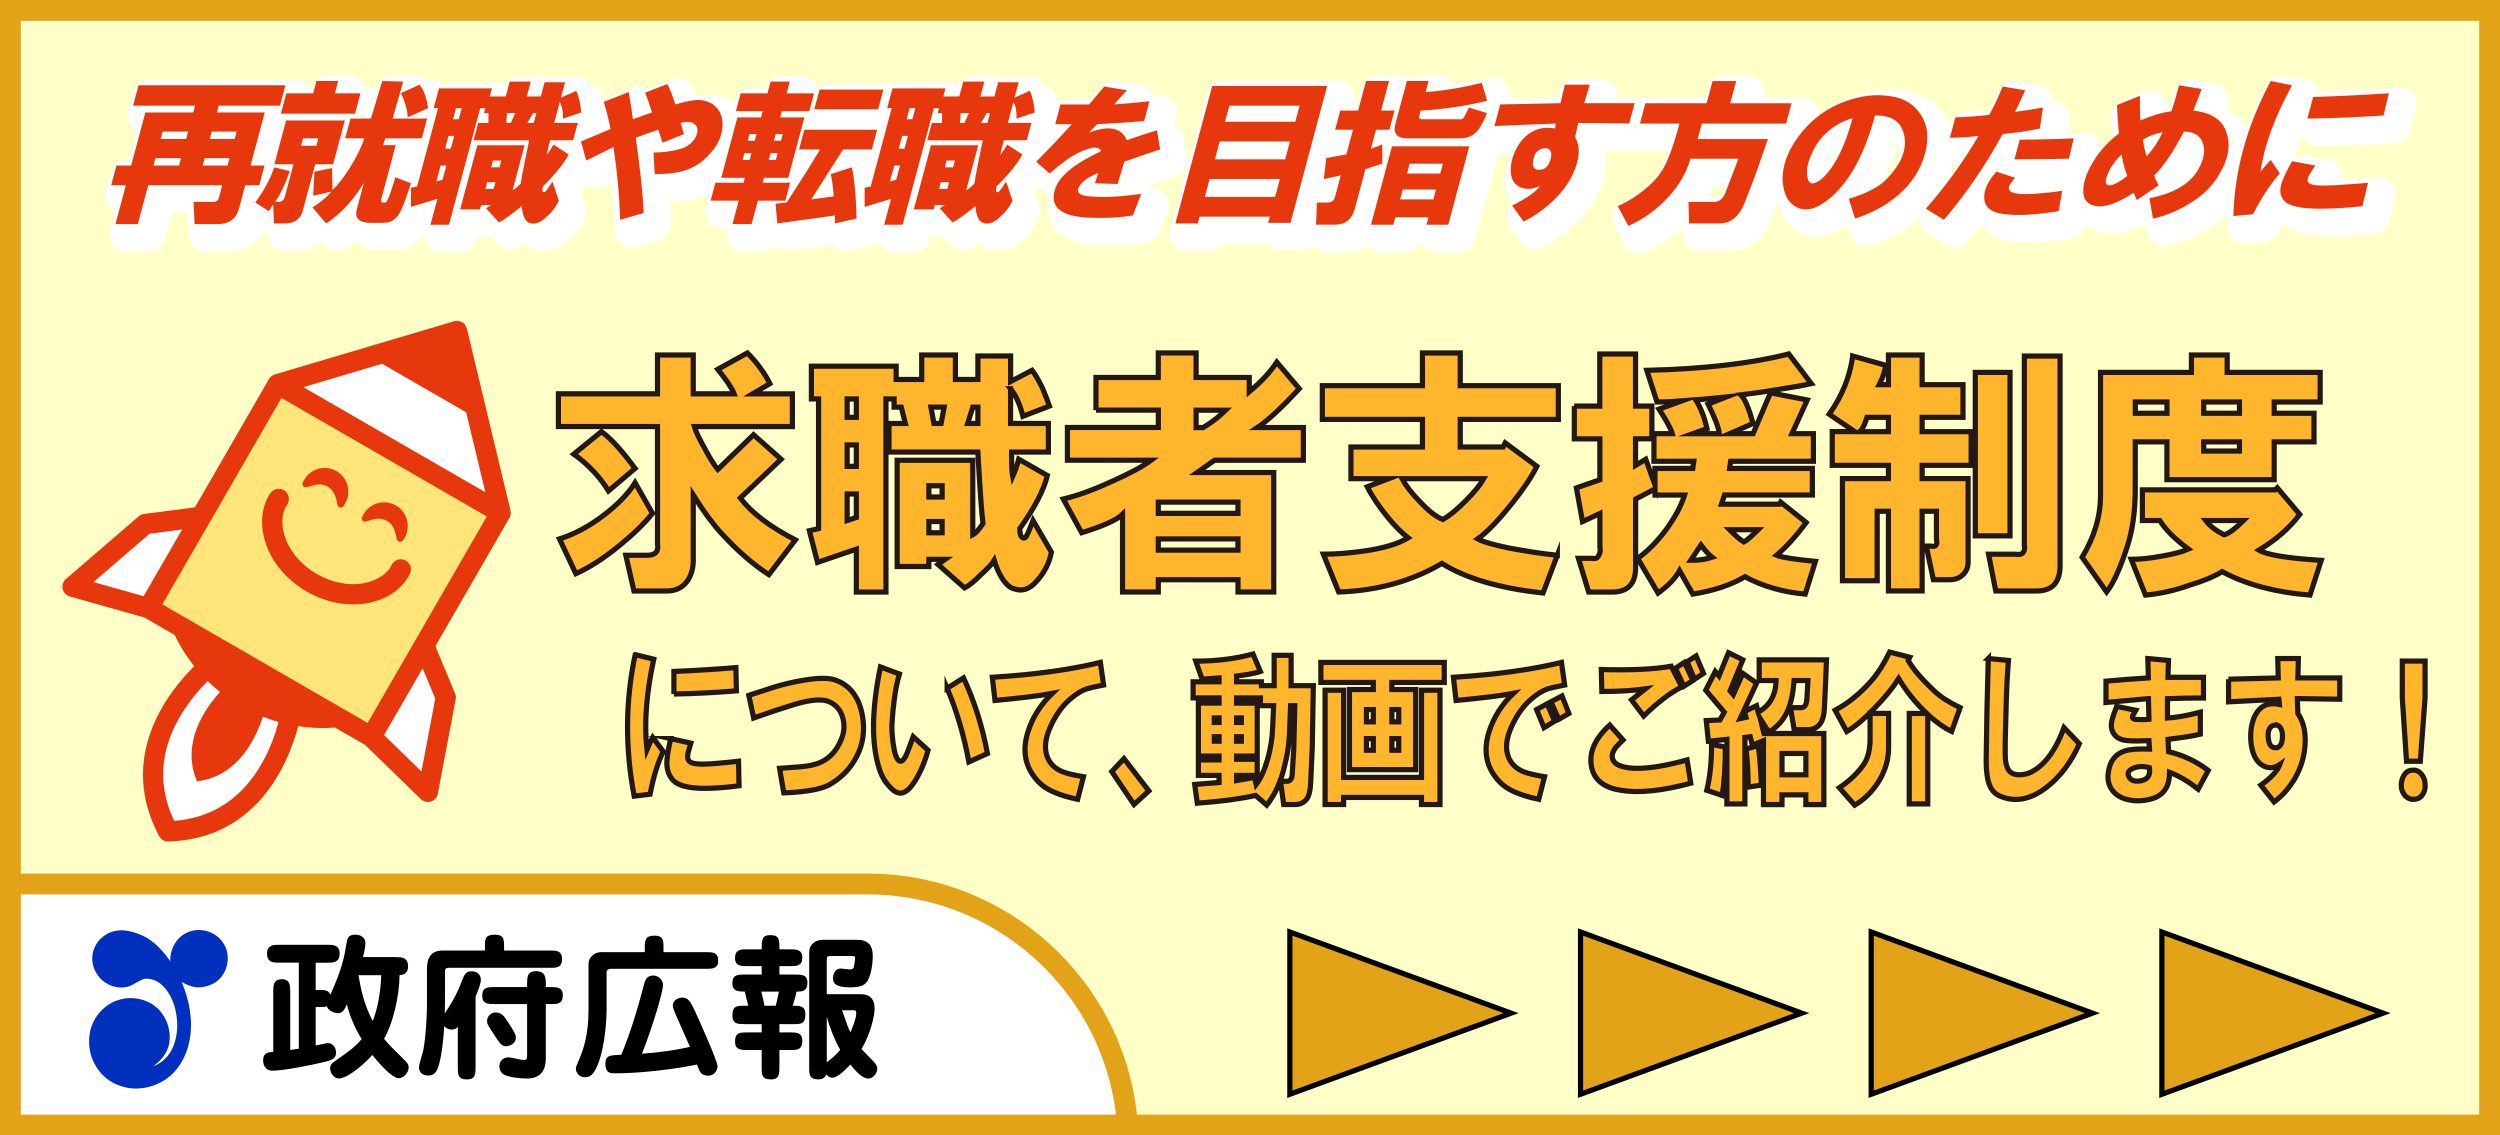 <svg enable-background="new 0 0 680.31 308.98" viewBox="0 0 680.31 308.98" xmlns="http://www.w3.org/2000/svg" xmlns:xlink="http://www.w3.org/1999/xlink"><filter id="a"><feColorMatrix in="SourceAlpha" type="matrix" values="0 0 0 0 0.2 0 0 0 0 0 0 0 0 0 0 0 0 0 .4 0"/><feGaussianBlur stdDeviation=".6"/><feOffset dx="3" dy="3"/><feComposite in="SourceGraphic" operator="over"/></filter><clipPath id="b"><path d="m0 0h680.32v308.98h-680.32z"/></clipPath><path clip-path="url(#b)" d="m-8.5-8.5h697.32v325.98h-697.32z" fill="#ffffc8"/><g clip-path="url(#b)"><path d="m-8.5 317.48v-76.92h244.55c39.19 0 70.96 31.77 70.96 70.96v5.97z" fill="#fff" stroke="#e3a319" stroke-miterlimit="10" stroke-width="5.669"/></g><g style="fill:#e3a319;stroke:#000;stroke-width:1.417;stroke-miterlimit:10;clip-path:url(#b);filter:url(#a)"><path d="m487.3 272.7-60.2-22.08v44.15z"/><path d="m566.4 272.7-60.2-22.08v44.15z"/><path d="m645.5 272.7-60.2-22.08v44.15z"/><path d="m408.2 272.7-60.2-22.08v44.15z"/></g><path clip-path="url(#b)" d="m0 0h680.32v308.98h-680.32z" fill="none" stroke="#e3a319" stroke-miterlimit="10" stroke-width="11.339"/><path d="m25.61 258.15c.99-2.64 3.53-4.57 6.31-4.92 2.33-.32 4.65.43 6.78 1.32 3.19 1.48 5.65 4.17 7.62 7.02-.1-3.04 1.43-6.13 4.15-7.58 3.49-1.96 8.35-.64 10.39 2.8 2.37 3.63.86 9.2-3.11 11.02-1.75.78-3.82 1.22-5.68.57-.92-.27-1.77-.7-2.62-1.13 2.12 5.01 3.18 10.63 2.11 16.02-.83 4.32-3.23 8.49-7.04 10.82-3.36 2.06-7.61 2.75-11.4 1.53-3.28-.94-6.06-3.34-7.53-6.4-1.39-2.69-1.66-5.86-1.02-8.79.94-3.88 3.96-7.24 7.82-8.36 4.04-1.24 8.85.02 11.47 3.41 1.88 2.37 2.71 5.56 2.18 8.55-.51 2.55-2.28 4.65-4.35 6.14 2.27-.84 4.16-2.6 5.18-4.79 1.7-3.56 1.7-7.75.63-11.49-.7-2.32-1.89-4.6-3.8-6.16-1.29-1.03-3-1.62-4.64-1.32-1.34.5-2.47 1.43-3.8 1.93-3.1 1.1-6.75-.26-8.62-2.9-1.56-2.05-2-4.9-1.03-7.29z" fill="#0030bd"/><path d="m107.61 260.46c1.7 0 3.43 0 3.43 2.54 0 2.21-1.78 2.33-2.33 2.38 0 6.02-1.95 13.48-4.2 17.3.93 1.19 2.76 3.05 5.09 5.3 1.1 1.1 1.61 1.61 1.61 2.5 0 1.31-1.27 2.93-2.71 2.93-1.95 0-6.02-4.83-7.17-6.32-3.99 4.33-7.59 6.4-9.07 6.4-1.31 0-2.42-1.44-2.42-2.71 0-1.1.51-1.48 1.74-2.33 3.52-2.46 5-3.52 6.83-5.68-.98-1.61-2.88-4.92-4.03-9.46-.55 1.23-1.06 2.42-2.46 2.42-.34 0-2.54-.38-2.97-1.91-.47.21-1.02.21-2.33.21h-.72v10.47c2.76-.59 3.05-.64 3.43-.64 1.36 0 2.12 1.44 2.12 2.54 0 1.82-1.23 2.12-3.73 2.71-2.88.72-10.64 2.25-13.53 2.25-2.46 0-2.59-2.25-2.59-2.84 0-2.04 1.31-2.16 2.76-2.29v-16.37c0-1.61 0-3.39 2.33-3.39 2.29 0 2.29 1.78 2.29 3.39v15.86c.68-.08 1.7-.25 2.33-.34v-23.41h-5.26c-1.65 0-3.39 0-3.39-2.5 0-2.37 1.87-2.37 3.39-2.37h12.98c1.57 0 3.39 0 3.39 2.42 0 2.46-1.82 2.46-3.39 2.46h-3.13v7.42h.72c1.78 0 2.8 0 3.27 1.31 3.31-7.25 3.82-10.52 4.41-13.99.21-1.31.38-2.38 2.37-2.38 1.74 0 2.76.98 2.76 2.25 0 1.1-.3 2.42-.64 3.86h8.82zm-10.05 4.92c.59 3.6 1.44 7.84 3.86 12.47 1.23-3.01 2.16-7.55 2.33-12.47z"/><path d="m129.41 290.35c0 1.78 0 3.39-2.29 3.39-2.54 0-2.54-1.36-2.54-3.39v-10.94c-.25.3-.68.76-1.65.76-.21 0-1.19 0-2.04-.93-.55 8.61-1.65 11.28-1.99 11.96-.68 1.27-1.48 1.48-2.29 1.48-.34 0-2.59 0-2.59-2.29 0-.76 1.06-4.03 1.19-4.71.81-4.5.98-10.77.98-12.64v-9.12c0-1.53 0-5.26 4.24-5.26h11.53v-.93c0-2.12 0-3.39 2.71-3.39 2.5 0 2.5 1.4 2.5 3.39v.93h12.38c1.78 0 3.39 0 3.39 2.25 0 2.46-1.4 2.46-3.39 2.46h-27.35c-.38 0-1.1 0-1.1.81v6.02c0 2.08 0 3.56-.08 5.6 1.14-1.7 3.1-4.71 4.45-8.31.85-2.21 1.19-3.18 2.88-3.18 1.36 0 2.5.76 2.5 2.33 0 1.23-1.02 3.56-1.44 4.58zm20.35-21.75c1.74 0 3.39 0 3.39 2.21 0 2.42-1.44 2.42-3.39 2.42h-1.23v14.25c0 1.82 0 6.02-5.17 6.02-1.53 0-5.3-.34-6.49-1.23-.98-.76-.98-1.95-.98-2.21 0-.85.64-2.33 2.5-2.33.64 0 3.52.72 4.16.72.72 0 .89-.34.89-1.23v-13.99h-8.82c-1.74 0-3.39 0-3.39-2.21 0-2.42 1.44-2.42 3.39-2.42h8.82v-.93c0-1.65 0-3.39 2.37-3.39 2.71 0 2.71 1.95 2.71 3.39v.93zm-12.09 16.11c-1.19 0-1.7-.81-3.43-3.48-1.57-2.42-1.7-2.63-1.7-3.35 0-1.44 1.19-2.37 2.33-2.37.93 0 1.74.42 2.33 1.14.72.93 3.01 4.33 3.14 5.22.35 2.17-1.73 2.84-2.67 2.84z"/><path d="m175.46 259.1v-1.1c0-2.25.21-3.39 2.63-3.39 2.46 0 2.46 1.4 2.46 3.39v1.1h11.45c1.91 0 3.44 0 3.44 2.38 0 2.16-1.7 2.16-3.44 2.16h-25.91c-.55 0-1.02.47-1.02.72v10.56c0 .76-.13 9.37-2.5 15.05-1.06 2.46-1.99 3.18-3.44 3.18-1.48 0-2.42-1.23-2.42-2.33 0-.47.08-.64.81-2.33 1.1-2.54 2.63-6.57 2.63-13.61v-12.64c0-1.4 1.31-3.14 3.43-3.14zm-.34 9.29c.38-1.53.76-2.93 2.63-2.93 1.61 0 2.67 1.4 2.67 2.54 0 1.91-2.71 11.03-5.72 18.74 4.58-.34 9.07-.93 13.06-1.87-1.1-2.54-2.93-6.57-4.03-9.12-.47-1.14-.64-1.65-.64-2.12 0-1.23 1.19-2.16 2.59-2.16 1.57 0 2.21.93 3.77 4.41 1.15 2.54 5.81 12.85 5.81 14.29 0 .81-.64 2.54-2.54 2.54-1.95 0-2.29-.98-3.05-3.01-6.83 1.36-15.52 2.38-22.43 2.38-1.02 0-2.5 0-2.5-2.59 0-2.29 1.1-2.33 4.33-2.46 2.49-6.05 4.4-12.32 6.05-18.64z"/><path d="m212.1 278.69v2.25h2.84c1.74 0 3.39 0 3.39 2.25 0 2.54-1.4 2.54-3.39 2.54h-2.84v4.62c0 1.78 0 3.39-2.29 3.39-2.54 0-2.54-1.31-2.54-3.39v-4.62h-3.86c-1.78 0-3.39 0-3.39-2.29 0-2.5 1.36-2.5 3.39-2.5h3.86v-2.25h-4.58c-1.82 0-3.39 0-3.39-2.33 0-2.67 1.23-2.67 3.39-2.67h.93c-.08-.25-.85-3.39-.93-3.86-1.7 0-3.39 0-3.39-2.25 0-2.38 1.48-2.38 3.39-2.38h4.58v-2.29h-3.86c-1.7 0-3.39 0-3.39-2.21 0-2.33 1.53-2.37 3.39-2.37h3.86c0-2.38 0-3.86 2.29-3.86 2.54 0 2.54 1.19 2.54 3.86h2.84c1.7 0 3.39.04 3.39 2.21 0 2.37-1.53 2.37-3.39 2.37h-2.84v2.29h4.24c1.7 0 3.39 0 3.39 2.21s-1.4 2.42-2.5 2.42h-.47c-.17.89-.25 1.19-1.02 3.86 1.91 0 3.43 0 3.43 2.33 0 2.67-1.23 2.67-3.39 2.67zm-1.02-5c.17-.51.21-.72.89-3.86h-4.79c.3 1.23.64 2.67.85 3.86zm9.12-14.46c0-2.42 1.87-3.48 3.69-3.48h9.5c4.11 0 4.11 3.26 4.11 4.75 0 1.15-.38 5.51-1.87 7-.47.51-1.4 1.19-4.24 1.19-3.73 0-4.71-.98-4.71-2.42 0-1.06.42-2.71 2.12-2.71.38 0 1.99.25 2.33.25.72 0 1.06-.13 1.23-.68.13-.55.34-2.08.34-2.5 0-.38-.21-.47-.85-.47h-5.98c-.72 0-.89.25-.89 1.14v9.24h8.95c1.44 0 4.07.17 4.07 3.86 0 2.04-1.06 6.83-3.56 11.07.51.59 2.8 2.88 3.27 3.39.42.47 1.02 1.1 1.02 1.95 0 1.02-.98 2.71-2.46 2.71-1.53 0-3.48-2.08-4.88-3.82-.72.76-3.26 3.56-4.88 3.56-.81 0-1.23-.38-1.65-.89-.13.47-.68 1.36-2.12 1.36-2.54 0-2.54-1.31-2.54-3.39zm4.79 29.85c2.12-1.61 2.97-2.59 3.65-3.39-1.4-2.38-3.01-6.4-3.65-9.07zm4.15-14.16c1.44 4.16 1.61 4.62 2.29 6.02 1.4-3.39 1.57-4.37 1.57-5.26 0-.68-.17-.76-.89-.76z"/><path d="m309.96 48.3c-.2.03-.4.05-.59.08l.26-.88c2.41-.85 4.92-1.71 7.49-2.55 2.12-.69 3.41-2.82 3.04-5.02l-.86-5.2c-.21-1.27-.96-2.4-2.05-3.08-.25-.15-.5-.28-.77-.38l.68-2.52c.38-1.43.04-2.96-.92-4.08-.96-1.13-2.41-1.71-3.88-1.56-.46.05-.93.09-1.39.14-.02-.06-.04-.12-.06-.17-.55-1.55-1.9-2.68-3.52-2.95l-6.16-1.01c-1.57-.26-3.15.33-4.18 1.55l-2.73 3.26h-5.72c-1.29 0-2.48.56-3.32 1.46-.34-1.19-.7-2.11-1.1-2.84-.64-1.16-1.73-1.93-2.94-2.21-.12-.24-.27-.48-.44-.7-.85-1.11-2.17-1.76-3.57-1.76h-5.56c-.6 0-1.18.12-1.71.34-.63-.33-1.34-.5-2.07-.5h-5.73c-1.53 0-2.91.77-3.73 1.98-.36-.09-.73-.14-1.11-.14h-14.42c-.64 0-1.25.15-1.81.39-.22-.03-.45-.06-.68-.06h-17.38c-1.06 0-2.06.37-2.84 1.01h-.96c-.16-.51-.4-.99-.74-1.43-.85-1.11-2.17-1.76-3.57-1.76h-5.21c-1.99 0-3.73 1.3-4.31 3.19h-3.85c-2.04 0-3.82 1.37-4.35 3.34l-.22.8c-.11-.09-.22-.17-.33-.25-.07-.05-.14-.1-.21-.15-2.2-1.42-4.7-2.05-7.45-1.89-.05 0-.1.01-.15.01-.62.06-1.35.17-2.2.34-.32-.76-.67-1.52-1.05-2.26-1.05-2.07-3.5-3-5.65-2.16l-6.02 2.35c-.16.06-.31.13-.45.21-.06-.04-.12-.07-.17-.1-1.18-.67-2.6-.76-3.86-.26l-6.8 2.69c-.43.17-.81.42-1.16.69-.24-.67-.48-1.23-.75-1.71-.64-1.16-1.73-1.93-2.94-2.21-.12-.24-.27-.48-.44-.7-.85-1.11-2.17-1.76-3.57-1.76h-5.56c-.6 0-1.18.12-1.71.34-.63-.33-1.34-.5-2.07-.5h-5.73c-1.53 0-2.91.77-3.73 1.98-.36-.09-.73-.14-1.11-.14h-14.42c-.7 0-1.36.17-1.95.46-1.22-1.33-3.12-1.81-4.82-1.2-.78-.67-1.77-1.07-2.82-1.1l-5.69-.17c-2.05-.06-3.86 1.25-4.44 3.2l-.12.41c-.48-.17-.98-.26-1.5-.26h-1.7c-.15-.57-.41-1.11-.78-1.6-.85-1.11-2.17-1.76-3.57-1.76h-5.91c-2.04 0-3.82 1.37-4.35 3.34h-.25c-.08-.14-.17-.27-.27-.4-.85-1.11-2.17-1.76-3.57-1.76h-40c-2.04 0-3.82 1.37-4.35 3.34l-1.48 5.54c-.36 1.35-.08 2.8.78 3.91.44.57 1.01 1.03 1.64 1.33l-2.07 7.71h-.54c-2.04 0-3.82 1.37-4.35 3.34l-1.44 5.37c-.36 1.35-.08 2.8.78 3.91.48.62 1.1 1.1 1.8 1.4l-1.41 5.27c-.36 1.35-.08 2.8.78 3.91.85 1.11 2.17 1.76 3.57 1.76h6.08c2.04 0 3.82-1.37 4.35-3.34l1.94-7.24h4.38c0 .08 0 .16.01.25l.29 6.04c.12 2.4 2.1 4.29 4.5 4.29h6.26c4.41 0 7.75-2 9.43-5.55l1.36.86.01.17c.08 2.43 2.07 4.36 4.5 4.36h2.95c2.84 0 5.24-.95 6.95-2.67l.91 1.08c.88 1.04 2.15 1.59 3.44 1.59.85 0 1.71-.24 2.47-.74.96-.63 1.89-1.31 2.8-2.06 1.5 1.74 3.84 2.62 6.95 2.62h3.13c3.21 0 5.24-1.2 6.42-2.29.64-.54 1.23-1.24 1.79-2.12.12-.01.23-.01.35-.03-.11 1.13.21 2.27.91 3.18.85 1.11 2.17 1.76 3.57 1.76h5.04c2.04 0 3.82-1.37 4.35-3.34l.23-.86h3.8l1.84 2.04c1.29 1.43 3.35 1.88 5.11 1.12.73-.31 1.54-.77 2.49-1.41 1.01 1.07 2.12 1.56 2.96 1.78 1.66.53 4.64.8 8.06-2.02 2.31-1.89 4.04-4.06 5.15-6.47.48-1.04.55-2.22.18-3.31l-1.26-3.78c.62-.74 1.16-1.45 1.66-2.14.27.21.56.39.88.53 1.23.56 2.65.53 3.86-.07l1.78-.89c.5 4.37.81 8.75.95 13.11.04 1.39.73 2.68 1.85 3.5.78.57 1.71.86 2.65.86.42 0 .84-.06 1.25-.18l6.4-1.85c1.99-.57 3.33-2.43 3.25-4.5-.07-1.74-.2-3.71-.39-5.91 3.48-.07 6.29-.47 8.54-1.21.77-.25 1.51-.54 2.22-.88l-.98 3.65c-.36 1.35-.08 2.8.78 3.91.85 1.11 2.17 1.76 3.57 1.76h1.78l-.19.71c-.36 1.35-.08 2.8.78 3.91.85 1.11 2.17 1.76 3.57 1.76h5.21c1.43 0 2.73-.67 3.57-1.75.19.22.4.42.62.6.96.77 2.2 1.11 3.43.94l11.54-1.6c.18.22.39.43.62.62 1.08.88 2.5 1.22 3.86.91l5.92-1.34c.89-.2 1.66-.67 2.25-1.3.16.47.38.92.69 1.32.85 1.11 2.17 1.76 3.57 1.76h5.04c2.04 0 3.82-1.37 4.35-3.34l.23-.86h3.8l1.84 2.04c1.29 1.43 3.34 1.88 5.11 1.12.73-.31 1.54-.77 2.49-1.41 1.01 1.07 2.12 1.56 2.96 1.78 1.67.53 4.64.8 8.06-2.02 2.31-1.89 4.04-4.06 5.15-6.47.48-1.04.55-2.22.18-3.31l-1.26-3.78c.4-.48.78-.95 1.13-1.41l3.01 2.62c-.01.05-.03.1-.04.14-1.22 4.56.31 8.49 4.14 10.73 1.9 1.15 4.39 1.85 7.7 2.15 1.72.12 3.4.18 5.05.18 3.34 0 6.52-.24 9.5-.73 1.58-.26 2.9-1.33 3.48-2.82l2.27-5.87c.57-1.49.32-3.17-.67-4.42-1.01-1.26-2.59-1.89-4.17-1.67zm-208.64-2.44c-.17-.1-.34-.18-.52-.26-.09-.04-.17-.07-.26-.1.43-.77.82-1.52 1.17-2.25.09.06.18.11.27.16zm552.18-23.37c-.92-1.09-2.32-1.69-3.73-1.59-6.88.44-13.76.78-20.46 1-.43.01-.84.09-1.23.21-.07-.27-.16-.54-.29-.8-.6-1.29-1.78-2.23-3.18-2.51l-5.77-1.17c-1.95-.4-3.92.53-4.86 2.28-2.07 3.84-3.85 7.74-5.32 11.67-1.17-1.73-2.97-3.43-5.75-4.59l.44-1.13c.49-1.27.38-2.68-.29-3.86s-1.84-1.99-3.18-2.21l-6.16-1.01c-2.28-.37-4.48 1.04-5.08 3.28-.44 1.66-.85 3.09-1.2 4.3-.21.05-.41.1-.62.16 0-.1 0-.2.01-.3.05-1.52-.68-2.96-1.93-3.83s-2.85-1.05-4.26-.48l-6.24 2.52c-1.75.71-2.88 2.44-2.82 4.33.07 1.93.17 3.81.33 5.62-1.13 1-2.16 2.04-3.11 3.13-.04-.98-.39-1.93-1.03-2.71-.9-1.09-2.24-1.69-3.67-1.62-1.39.06-2.79.12-4.19.16l.5-3.41c.21-1.45-.29-2.9-1.35-3.91-.92-.88-2.17-1.32-3.43-1.23.04-.81-.14-1.62-.54-2.35-.66-1.22-1.86-2.07-3.23-2.3l-6.16-1.01c-2.09-.34-4.13.82-4.91 2.78-.7 1.76-1.47 3.49-2.31 5.15-2.14.19-4.32.33-6.51.41-1.98.07-3.68 1.42-4.19 3.34l-.07.27c-.59-1.37-1.35-2.64-2.34-3.8-2.69-3.29-6.48-5.19-11.29-5.66-4.02-.52-8.36.01-12.94 1.56-3.35 1.16-6.39 2.82-9.12 4.93 0-.98-.31-1.95-.93-2.74-.85-1.11-2.17-1.76-3.57-1.76h-10.81l.1-.37c.36-1.35.07-2.8-.78-3.91s-2.17-1.76-3.57-1.76h-6.43c-2.04 0-3.82 1.37-4.35 3.34l-.72 2.7h-13.23c-.51 0-1 .09-1.47.24-.46-.16-.95-.24-1.45-.24h-7.73c.13-1.13-.17-2.29-.86-3.22-.85-1.14-2.19-1.82-3.62-1.82h-6.78c-2.09 0-3.91 1.44-4.39 3.48l-.38 1.63-12.71.26-.81-2.68c-.7-2.3-3.08-3.64-5.41-3.06-3.2.8-6.32 1.42-9.34 1.85-.13-.25-.28-.5-.45-.72-.85-1.11-2.17-1.76-3.57-1.76h-5.91c-.89 0-1.73.26-2.43.71-.72-.46-1.56-.71-2.43-.71h-6.26c-2.04 0-3.82 1.37-4.35 3.34l-1.26 4.72h-.89l.28-1.04c.36-1.35.07-2.8-.78-3.91s-2.17-1.76-3.57-1.76h-31.28c-2.04 0-3.82 1.37-4.35 3.34l-10.03 37.39c-.36 1.35-.08 2.8.78 3.91.85 1.11 2.17 1.76 3.57 1.76h6.08c1.47 0 2.81-.71 3.64-1.85h12.02c.85 1.06 2.14 1.68 3.51 1.68h6.08c1.28 0 2.45-.54 3.28-1.42.13.19.27.38.43.55.85.88 2.02 1.38 3.24 1.38h5.21c2.35 0 4.39-.67 6.03-1.94.04.06.08.12.13.18.85 1.11 2.17 1.76 3.57 1.76h6.08c1.54 0 2.94-.78 3.75-2.01h1.53c.06.09.12.17.18.25.85 1.11 2.17 1.76 3.57 1.76h5.91c2.04 0 3.82-1.37 4.35-3.34l5.73-21.32c.11-.43.16-.87.15-1.31.22-.19.44-.39.65-.61.14-.15.29-.31.43-.48.46.14.95.2 1.44.18.53-.02 1.06-.04 1.59-.07-1.01 2.02-1.62 4.18-1.82 6.5-.23 3.41.69 5.72 1.92 7.28-.71.61-1.23 1.43-1.46 2.35-.32 1.29-.05 2.66.73 3.73l3.17 4.36c.87 1.2 2.24 1.86 3.64 1.86.69 0 1.39-.16 2.04-.49 3.48-1.77 6.68-4.07 9.55-6.88 2.58-2.6 4.55-5.34 5.86-8.16 1.95-4.21 2.5-7.98 1.64-11.27l9.55.12c.53.01 1.05-.08 1.53-.24.46.16.95.24 1.44.24h4.74c-1.11 3.3-1.99 5.05-2.62 6.01-.91 1.44-2.2 2.8-3.81 4.04-.03.02-.06.05-.09.07-1.9 1.54-3.95 2.8-6.09 3.76-1.15.51-2.02 1.48-2.43 2.66-.4 1.19-.29 2.49.3 3.59l2.91 5.37c.81 1.5 2.36 2.36 3.96 2.36.62 0 1.25-.13 1.85-.4 3.73-1.69 7.12-3.94 10.1-6.7l.06 2.05c.07 2.44 2.06 4.38 4.5 4.38h8.34c2.55 0 4.95-.89 6.98-2.59 1.6-1.36 2.89-3.24 3.87-5.64l2.07-5.29c.06.33.13.66.21 1 .86 3.75 3.11 6.5 6.51 7.96.04.02.09.04.13.05 2.36.93 6.17 1.37 10.97-1.81.33-.22.66-.46.98-.7l.8 2.53c.36 1.14 1.16 2.09 2.22 2.64.65.34 1.36.51 2.08.51.46 0 .91-.07 1.36-.21 5.22-1.65 9.73-4.12 13.44-7.36-.03.35-.03.7.03 1.06.2 1.31.97 2.47 2.1 3.17l4.93 3.02c.73.45 1.55.66 2.35.66 1.28 0 2.55-.55 3.43-1.59 1.37-1.61 2.7-3.25 3.99-4.92 1.01 1.95 3.06 3.95 7.15 4.76 4.19.77 9.86.56 17.36-.66 1.9-.31 3.39-1.78 3.72-3.67l.04-.22c1.07 1.11 2.49 1.92 4.22 2.31 2.97.76 6.35.15 10.43-1.93.27.15.57.27.87.36.33.1.67.16 1 .18l.22 1.3c.21 1.2.89 2.27 1.9 2.96.75.51 1.64.78 2.54.78.3 0 .61-.03.91-.09 4.36-.9 8.75-2.82 12.99-5.68 1.31-.86 2.52-1.84 3.64-2.92-.08 1.13-.14 2.26-.17 3.4-.04 1.29.48 2.53 1.42 3.41.84.78 1.94 1.21 3.08 1.21.14 0 .28-.01.42-.02l5.35-.5c1.53-.14 2.88-1.06 3.58-2.42.45-.87.89-1.7 1.34-2.49 2.28 2.36 6.31 3.42 12.96 3.42 3.51 0 7.53-.23 11.94-.7 1.9-.2 3.46-1.57 3.91-3.42l1.54-6.38c.34-1.41-.02-2.91-.98-4.01-.95-1.1-2.36-1.67-3.83-1.53-2.31.22-5.22.44-8.86.66-.24.01-.47.02-.69.03.19-.91.09-1.86-.29-2.73-.6-1.36-1.83-2.33-3.29-2.6l-6.29-1.17c-1.18-.22-2.37.04-3.32.68.63-2.05 1.42-4.19 2.37-6.41.16.48.4.94.72 1.35.87 1.11 2.22 1.77 3.62 1.73 6.88-.11 13.93-.4 20.95-.85 1.97-.13 3.63-1.53 4.09-3.45l1.45-6.04c.37-1.39.03-2.85-.9-3.95zm-235.56 20.7c-.14-.24-.21-.48-.26-.67l2.55 2.27c-.73-.1-1.71-.57-2.29-1.6zm2.35 1.61-2.65-2.54v-.01c.33-.34.95-.55 1.43-.51.5.07.95.28 1.33.58l.32 2.49c-.11.01-.26.01-.43-.01zm.5-.01-.35-2.46c.67.53 1.12 1.29 1.19 1.9-.19.26-.56.52-.84.56zm44.68 5.65h-3.64c.49-.89.94-1.81 1.34-2.74h3.35zm44.72-4.86c-.2.21-.45.44-.76.68 1.48-2.84 2.79-6.03 3.94-9.56.25.31.33.69.4 1.07.48 2.23-.73 4.86-3.58 7.81zm17.12.03c.52-1.34.94-2.73 1.23-4.16.44.23.91.4 1.4.48-.85 1.24-1.73 2.46-2.63 3.68zm25.89 2.65c-.1.01-.21.01-.31.02 0-.14-.01-.29-.03-.44 1.79-.01 3.59-.03 5.38-.06-1.48.19-3.17.35-5.04.48zm9.84-.57c-.01.04-.02.09-.03.13-.09-.04-.16-.09-.25-.13.09.01.19.01.28 0z" fill="#fff" filter="url(#a)"/><path d="m59.21 60.98h-6.26l-.29-6.04h4.87c1.24.11 1.94-.34 2.1-1.34l.85-3.19h-20.15l-2.83 10.57h-6.08l2.83-10.57h-4l1.44-5.37h4l3.87-14.44h13.03l.49-1.85h-16.86l1.48-5.54h39.97l-1.48 5.54h-16.68l-.49 1.85h13.03l-3.87 14.44h3.82l-1.44 5.37h-3.82l-1.71 6.38c-.75 2.79-2.69 4.19-5.82 4.19zm-17.44-15.94h6.95l.54-2.01h-6.95zm1.93-7.22h6.95l.54-2.01h-6.95zm11.45 7.22h6.78l.54-2.01h-6.78zm1.93-7.22h6.78l.54-2.01h-6.78zm17.53 7.72 4.25 1.01c-1.13 3.36-2.46 6.16-3.99 8.39h.87c.93 0 1.51-.45 1.75-1.34l2.38-8.9h-5.21l3.19-11.92h15.99l-3.19 11.92h-4.87l-3.37 12.59c-.63 2.35-2.28 3.52-4.94 3.52h-2.95l-.17-5.2-1.19 1.85-3.71-2.35c2.34-3.13 4.06-6.32 5.16-9.57zm1.83-14.6 1.48-5.54h7.3l.9-3.36h5.91l-.9 3.36h6.95l-1.48 5.54zm5.48 8.72h4.17l.54-2.01h-4.17zm17.22-2.01h-5.21l1.44-5.37h5.56l3.09-10.24 5.69.17-2.87 10.07h9.38l-1.44 5.37h-9.91l-.67 1.85h3.48l-3.96 14.77c-.15.56.01.84.47.84h.7c.38-.11.92-1.29 1.64-3.53l1.07-3.36 4.24 1.68-1.56 4.53c-.95 2.69-1.86 4.36-2.74 5.04-.79.78-1.94 1.18-3.44 1.18h-3.13c-3.24 0-4.53-1.23-3.88-3.69l1.93-7.22c-2.91 4.81-6.33 8.5-10.27 11.08l-3.7-4.36c2.39-1.57 4.11-3.02 5.17-4.36l-5.01 1.18.36-6.55 4.79-1.01.12 6.04c1.58-1.57 3.17-3.63 4.79-6.21 1.87-3.03 3.16-5.66 3.87-7.9zm11.79-5.71c.01-.89-.17-1.96-.54-3.19-.48-1.68-.93-2.8-1.36-3.36l5.15-2.35c1.2 1.57 1.96 3.69 2.29 6.38zm41.4-4.19-1.53 5.71h6.43l-1.26 4.7h-6.26c-.57 2.13-.87 3.47-.91 4.03.73-1.01 1.33-1.96 1.81-2.85l4.15 2.69c-1.21 2.35-3.56 5.26-7.03 8.73-.12.45-.17.84-.14 1.18.14.34.34.45.61.34.11 0 .45-.39 1.01-1.17.38-.56.76-1.12 1.14-1.68l1.73 5.2c-.83 1.79-2.13 3.41-3.91 4.87-1.49 1.23-2.81 1.62-3.96 1.18-.66-.11-1.21-.67-1.64-1.68-.34-.9-.53-1.9-.58-3.02-.5.56-1.46 1.34-2.89 2.35-1.46 1.12-2.58 1.85-3.36 2.18l-3.48-3.86 1.44-.84h-2.78l-.31 1.17h-5.39l4.68-17.46h12.86l-3.28 12.25c.52-.22 1.27-.84 2.23-1.85.25-1.79 1.01-5.71 2.28-11.75h-15.12l1.26-4.7h2.78l.02-2.69h-1.22l.36-1.34h-1.39l-8.5 31.72h-5.04l1.89-7.05-7.19 2.18v-5.2l1.65-.34 5.71-21.32h-1.2l1.44-5.37h14.42l-.58 2.18h4.34l1.08-4.03h5.73l-1.08 4.03h3.82l1.03-3.86h5.56l-1.12 4.2 4.14-1.85c.31.56.64 1.51.97 2.85.22 1.34.35 2.35.41 3.02l-4.97 1.68c.06-1.9-.23-3.41-.86-4.53zm-33.6 21.65 1.7-.5 1.03-3.86h-1.56zm2.38-8.9h1.56l.94-3.53h-1.56zm2.16-8.05h1.56l.81-3.02h-1.56zm8.82 18.96h2.26l.49-1.85h-2.26zm1.57-5.87h2.26l.49-1.85h-2.26zm4.31-14.77-.2 2.69h1.22l1.24-2.69zm5.53 2.68h1.74l.72-2.69h-.87zm14.61 5.04c2.61-1.12 5.29-2.24 8.02-3.36-.41-2.35-1.03-4.81-1.84-7.39l6.8-2.69c.63 3.69 1.01 6.16 1.15 7.39l5.19-1.85c-.56-1.79-1.19-3.58-1.86-5.37l6.02-2.35c.91 1.79 1.63 3.64 2.17 5.54 2.5-.67 4.34-1.06 5.53-1.18 1.77-.11 3.34.28 4.73 1.18 1.84 1.34 2.7 3.3 2.6 5.87-.11 2.58-1.16 4.98-3.15 7.22-1.91 2.35-4.25 3.97-7.04 4.87-2.03.67-4.79 1.01-8.26 1.01l-.34-5.87c2.55 0 5.01-.34 7.39-1.01 1.62-.45 2.92-1.4 3.89-2.85.85-1.45.94-2.63.25-3.52-.77-1.01-2.16-1.23-4.16-.67l.93 3.02-5.84 2.35-1.14-3.52c-1.77.56-3.82 1.29-6.15 2.18 1.25 8.73 1.97 15.56 2.16 20.48l-6.4 1.85c-.2-6.6-.81-13.2-1.82-19.81l-7.42 3.69zm35.27 16.11 1.3-4.87h7.65l.36-1.34h-6.43l4.41-16.45h6.43l.45-1.68h-7.3l1.3-4.87h7.3l.85-3.19h5.21l-.85 3.19h7.47l-1.3 4.87h-7.47l-.45 1.68h6.6l-4.41 16.45h-6.6l-.36 1.34h7.47l-1.3 4.87h-7.47l-1.71 6.38h-5.21l1.71-6.38zm8.7-11.07h1.91l.5-1.85h-1.91zm1.39-5.21h1.91l.49-1.85h-1.91zm5.73 5.21h1.91l.49-1.85h-1.91zm1.4-5.21h1.91l.5-1.85h-1.91zm.45 17.12 3.04-.34 5.38-8.39 3.7-6.04h-5.73l1.44-5.37h19.81l-1.44 5.37h-7.82l-8.68 13.6 6.13-.84c-.21-2.69-.48-4.7-.81-6.04l5.71-1.85c.72 2.91 1.16 7.55 1.31 13.93l-5.92 1.34.06-2.18-15.7 2.18zm27.91-25.68h-17.38l1.44-5.37h17.38zm36.82-2.01-1.53 5.71h6.43l-1.26 4.7h-6.26c-.57 2.13-.87 3.47-.91 4.03.73-1.01 1.33-1.96 1.81-2.85l4.15 2.69c-1.21 2.35-3.56 5.26-7.03 8.73-.12.45-.17.84-.14 1.18.14.34.34.45.61.34.11 0 .45-.39 1.01-1.17.38-.56.76-1.12 1.14-1.68l1.73 5.2c-.83 1.79-2.13 3.41-3.91 4.87-1.49 1.23-2.81 1.62-3.96 1.18-.66-.11-1.21-.67-1.64-1.68-.34-.9-.53-1.9-.58-3.02-.5.56-1.46 1.34-2.89 2.35-1.46 1.12-2.58 1.85-3.36 2.18l-3.48-3.86 1.44-.84h-2.78l-.31 1.17h-5.39l4.68-17.46h12.86l-3.28 12.25c.52-.22 1.27-.84 2.23-1.85.25-1.79 1.01-5.71 2.28-11.75h-15.12l1.26-4.7h2.78l.02-2.69h-1.22l.36-1.34h-1.39l-8.5 31.72h-5.04l1.89-7.05-7.19 2.18v-5.2l1.65-.34 5.71-21.32h-1.22l1.44-5.37h14.42l-.58 2.18h4.34l1.08-4.03h5.73l-1.08 4.03h3.82l1.03-3.86h5.56l-1.12 4.2 4.14-1.85c.31.56.64 1.51.97 2.85.22 1.34.35 2.35.41 3.02l-4.97 1.68c.08-1.9-.21-3.41-.84-4.53zm-33.6 21.65 1.7-.5 1.03-3.86h-1.56zm2.38-8.9h1.56l.94-3.53h-1.56zm2.16-8.05h1.56l.81-3.02h-1.56zm8.82 18.96h2.26l.49-1.85h-2.26zm1.57-5.87h2.26l.49-1.85h-2.26zm4.31-14.77-.2 2.69h1.22l1.24-2.69zm5.53 2.68h1.74l.72-2.69h-.87zm15.03 10.58c3.33-3.36 6.56-6.77 9.69-10.24h-4.52l1.44-5.37h7.82l4.08-4.87 6.16 1.01-3.47 3.86c3.07-.22 6.27-.5 9.61-.84l-1.44 5.37c-4.03.34-8.28.62-12.74.84l-2.37 2.35c5.43-2.12 8.9-1.45 10.41 2.01 2.82-1.01 5.55-1.9 8.19-2.69l.86 5.2c-3.43 1.12-6.68 2.24-9.76 3.36l-1.79 6.04-6.21-.17.94-2.85c-1.57.67-2.65 1.23-3.23 1.68-1.14.78-1.9 1.68-2.28 2.69-.24.9.35 1.51 1.76 1.85 1.21.23 2.98.34 5.3.34 2.66 0 6.04-.28 10.13-.84l-2.27 5.87c-4.12.67-8.63.84-13.52.5-2.49-.23-4.38-.73-5.68-1.51-2.1-1.23-2.81-3.13-2.12-5.71.54-2.01 1.92-3.92 4.14-5.71 2.07-1.68 4.9-3.36 8.47-5.04-.17-.67-.77-1.01-1.82-1.01-.96.11-2.22.5-3.79 1.18-2.24 1.01-5.03 2.97-8.35 5.87zm37.87 16.78 10.03-37.43h31.28l-9.98 37.26h-6.08l.45-1.68h-19.12l-.49 1.85zm8.02-7.21h19.11l1.31-4.87h-19.12zm2.74-10.24h19.12l1.3-4.87h-19.12zm2.75-10.24h19.12l1.17-4.36h-19.12zm24.77 28.03.23-6.04h2.78c1.27 0 2-.56 2.19-1.68l1.53-5.71-4.61 1.01.66-5.71 5.48-1.01 1.8-6.71h-4.87l1.39-5.2h4.87l2.16-8.06h6.26l-2.16 8.06h3.65l-1.39 5.2h-3.65l-1.39 5.2 3.09-1.18v5.2l-4.58 1.51-2.83 10.58c-.81 3.02-2.6 4.53-5.38 4.53h-5.23zm14.95 0 5.71-21.32h21.03l-5.71 21.32h-5.91l.54-2.01h-9.04l-.54 2.01zm14.46-28.7h10.08c.43.11 1.12-.95 2.07-3.19l4.98 1.51c-1.01 2.46-1.99 4.2-2.96 5.2-1.11 1.12-2.6 1.68-4.45 1.68h-14.25c-2.9 0-3.98-1.34-3.26-4.03l3.1-11.58h5.91l-.81 3.02c4.84-.34 9.93-1.18 15.27-2.52l1.48 4.87c-5.95 1.46-11.99 2.35-18.1 2.69l-.31 1.17c-.35.9.06 1.29 1.25 1.18zm-6.54 21.82h9.04l.72-2.69h-9.04zm1.89-7.05h9.04l.72-2.69h-9.04zm25.34-18.8c5.36-.11 10.83-.22 16.42-.34l1.18-5.04h6.78l-1.52 5.04h13.73l-1.48 5.54-13.86-.17-.86 3.86c1.51 2.58 1.3 5.93-.61 10.07-1.09 2.35-2.75 4.65-4.97 6.88-2.52 2.46-5.31 4.47-8.4 6.04l-3.17-4.36c3.87-1.9 6.43-3.69 7.69-5.37-1.86.9-3.59 1.06-5.17.5-2.11-.78-3.06-2.63-2.86-5.54.23-2.57 1.15-4.92 2.76-7.05 2.43-3.02 5.53-4.2 9.29-3.52l.19-1.34c-5.86.23-11.42.45-16.69.67zm11.92 11.92c-1.57.23-2.53 1.23-2.89 3.02-.37 1.79.07 2.74 1.32 2.85.89.11 1.67-.17 2.31-.84.5-.56.87-1.29 1.11-2.18s.2-1.62-.11-2.18c-.32-.56-.9-.78-1.74-.67zm47.83 20.47h-8.34l-.16-5.87h6.95c1.39 0 2.42-.84 3.11-2.52l3.52-9.23h-13.03c-1.14 3.81-3.09 7.22-5.87 10.24-3.13 3.47-6.81 6.15-11.02 8.06l-2.91-5.37c2.5-1.12 4.86-2.57 7.08-4.36 2.04-1.57 3.66-3.3 4.87-5.2 1.56-2.35 3.17-6.66 4.85-12.92h-10.77l1.48-5.54h16.68l1.62-6.04h6.43l-1.62 6.04h16.68l-1.48 5.54h-22.95l-1.12 4.2h19.12l-3.7 10.57-2.76 7.05c-.68 1.68-1.55 2.96-2.6 3.86-1.21.99-2.56 1.49-4.06 1.49zm36.82-1.34-1.69-5.37c4.79-1.45 8.22-3.24 10.3-5.37 4-4.14 5.59-8.11 4.76-11.92-.75-3.69-3.4-5.48-7.94-5.37-3.12 11.64-7.8 19.58-14.03 23.84-2.54 1.68-4.8 2.12-6.79 1.34-2.08-.89-3.38-2.52-3.91-4.87-1.12-4.47.1-9.23 3.65-14.27 3.49-4.81 7.98-8.17 13.47-10.07 3.95-1.34 7.6-1.79 10.96-1.34 3.62.34 6.39 1.68 8.3 4.03 2.29 2.69 3.07 6.04 2.34 10.07-.82 4.36-2.9 8.22-6.23 11.58-3.48 3.47-7.88 6.04-13.19 7.72zm-.67-27.36c-5.69 1.79-9.56 5.43-11.61 10.91-.65 1.57-.9 3.13-.74 4.7.19 1.9.93 2.58 2.24 2.01 1.68-.67 3.45-2.52 5.31-5.54 1.85-3.01 3.45-7.04 4.8-12.08zm19.94 24.68c5.5-6.27 10.28-12.87 14.34-19.81-2.64.34-5.23.5-7.78.5l1.48-5.54c3.16-.11 6.23-.34 9.22-.67 1.35-2.46 2.57-5.04 3.63-7.72l6.16 1.01c-.89 2.01-1.82 3.97-2.79 5.88 3.36-.45 5.9-.84 7.61-1.18l-.83 5.71c-3.08.67-6.46 1.17-10.14 1.51-4.57 8.39-9.89 16.17-15.98 23.33zm24.32-8.4c-1.61 1.68-2.1 2.85-1.47 3.52.72.78 2.9 1.07 6.55.84 3.07-.22 5.64-.5 7.7-.84l-.96 5.54c-6.9 1.12-12.18 1.34-15.82.67-2.86-.56-4.34-1.96-4.44-4.2s1.01-4.64 3.32-7.22zm1.23-10.4c4.87 0 9.76-.11 14.69-.34l-1.31 5.54c-5.01.11-9.95.17-14.82.17zm27-1.68c-.27-2.46-.45-5.04-.54-7.72l6.24-2.52c-.04 1.46-.01 3.69.11 6.71 3.14-1.34 5.97-2.18 8.49-2.52.53-1.57 1.22-3.92 2.06-7.05l6.16 1.01-2.27 5.88c5.29.56 8.39 2.85 9.28 6.88.67 2.69.24 5.6-1.3 8.73-1.8 3.69-4.32 6.6-7.55 8.73-3.82 2.57-7.63 4.25-11.43 5.04l-.95-5.54c6.85-1.34 11.35-4.08 13.5-8.22 1.41-2.69 1.74-4.98.98-6.88-.74-2.01-2.44-3.02-5.1-3.02-2.86 5.48-5.55 9.46-8.06 11.92.17.67.56 1.57 1.19 2.69l-5.95 4.03-.85-2.01c-4.63 3.02-8.19 4.2-10.68 3.52-2.08-.45-3.1-1.85-3.05-4.2.04-1.9.66-3.97 1.84-6.21 1.76-3.49 4.38-6.57 7.88-9.25zm2.28 11.58c-.77-1.9-1.28-3.86-1.55-5.87-2.19 2.13-3.59 4.31-4.19 6.55-.36 1.34 0 1.96 1.07 1.85 1.07-.12 2.63-.96 4.67-2.53zm4.22-9.9c.3 1.9.65 3.42 1.04 4.53 1.81-2.01 3.27-4.2 4.36-6.55-1.94.34-3.74 1.01-5.4 2.02zm34.82-15.95 5.77 1.18c-4.8 8.84-7.66 16.68-8.56 23.5.88-1.12 1.8-2.18 2.77-3.19l2.49 3.69c-2.46 2.69-4.9 6.38-7.31 11.08l-5.35.5c.34-12.53 3.74-24.78 10.19-36.76zm5.8 21.82 6.29 1.18c-.41.67-.91 1.46-1.5 2.35-.65 1.12-.74 1.9-.28 2.35.52.67 2.89.9 7.12.67 3.65-.22 6.66-.45 9.04-.67l-1.54 6.38c-4.29.45-8.12.67-11.48.67-5.33 0-8.61-.73-9.84-2.18-1.15-1.34-1.32-3.08-.52-5.2.48-1.35 1.39-3.2 2.71-5.55zm4.15-11.58 1.57-5.88c6.78-.22 13.64-.56 20.6-1.01l-1.44 6.04c-6.96.46-13.87.74-20.73.85z" fill="#e7380d"/><g filter="url(#a)"><g fill="#fff"><path d="m53.21 178.08s-24.72 21.88-10.06 45.07c0 0 24.28 1.98 32.82-30.64z"/><path d="m37.33 162.33 14.31-24.71-15.31 1.75-19.28 17.15z"/><path d="m98.06 197.51 14.31-24.71 6.09 14.15-5.27 25.27z"/><path d="m72.69 101.3 60.72 35.18-7.56-30.21-23.19-13.44z"/></g><path d="m50.13 114.49h70.39v70.04h-70.39z" fill="#ffe57a" transform="matrix(.5 -.866 .866 .5 -86.821 148.65)"/><g fill="#e7380d"><path d="m116.15 212.99 4.86-25.68c.1-.53.04-1.08-.16-1.57l-5.37-12.9 20.16-34.92c.07-.12.11-.24.16-.36.01-.04.03-.07.05-.11.08-.23.12-.46.14-.69 0-.05 0-.11 0-.16 0-.21-.01-.43-.06-.63-.01-.02 0-.05-.01-.07l-11.87-49.48c-.01-.06-.04-.11-.06-.16-.04-.12-.08-.25-.13-.36 0 0 0-.01-.01-.01-.23-.49-.6-.91-1.07-1.19-.73-.39-1.46-.5-2.21-.28l-48.76 14.46c-.02.01-.04.02-.07.03-.2.07-.39.16-.58.27-.05.03-.09.05-.14.08-.19.13-.37.28-.52.47-.03.03-.04.06-.07.09-.08.1-.16.2-.23.32l-20.16 34.92-13.85 1.8c-.53.07-1.04.29-1.45.65l-19.81 17.05c-.77.66-1.11 1.7-.89 2.69.17.77.65 1.41 1.31 1.79.2.11.41.2.63.27l20.32 5.74 8.22 4.74c1.44 3 3.22 5.85 5.32 8.49-7.39 7.35-20.96 24.89-9.52 46.27.25.46.62.84 1.05 1.09.44.25.94.39 1.47.37 24.23-.79 32.63-21.31 35.31-31.38 3.34.5 6.69.62 10.01.36l8.22 4.74 15.13 14.73c.17.16.35.3.55.41.66.38 1.46.48 2.21.24.97-.3 1.69-1.12 1.88-2.12zm-15.18-117 22.89 13.22 5.21 21.74-49.53-28.6zm-63.25 46.24 8.85-1.15-10.49 18.16-13.64-3.85zm30.76 62.1c-5.44 9.82-13.53 15.21-24.08 16.05-4.52-9.5-3.92-19.16 1.78-28.73 2.34-3.93 5.14-7.11 7.34-9.3 1.06 1.04 2.18 2.03 3.36 2.97-3.87 4.21-10.79 13.75-6.27 24.3 11.39-1.36 16.19-12.12 17.91-17.58 1.41.55 2.83 1.03 4.26 1.43-.77 2.96-2.1 6.9-4.3 10.86zm-27.31-42.86 32.43-56.18 55.88 32.26-32.43 56.18zm60.35 35.56 10.49-18.16 3.43 8.24-3.75 19.82z"/><path d="m79.5 129.3c.4.5 1.02.31 1.8.06 1.23-.39 3.08-.98 4.84.04 1.89 1.09 2.29 3.07 2.53 4.26.12.62.23 1.14.61 1.35.08.05.18.08.29.1.66.11 1.04-.56 1.36-1.1 1.78-3.08.72-7.02-2.36-8.8s-7.02-.72-8.8 2.36c-.3.51-.7 1.21-.27 1.73z"/><path d="m95.67 138.64c.07.09.15.15.23.2.38.22.88.05 1.48-.15 1.15-.39 3.06-1.03 4.95.06 1.77 1.02 2.18 2.92 2.46 4.17.18.8.32 1.43.95 1.53.67.1 1.07-.59 1.36-1.09 1.78-3.08.72-7.02-2.36-8.8s-7.02-.72-8.8 2.36c-.31.54-.69 1.21-.27 1.72z"/><path d="m107.25 149.46c-1.38-.66-3.02-.08-3.68 1.3-1.47 3.07-5.18 4.62-8.17 5.05-3.96.57-8.29-.36-12.2-2.62s-6.88-5.54-8.36-9.25c-1.12-2.8-1.63-6.8.29-9.6.86-1.26.54-2.98-.71-3.84-1.27-.85-2.98-.54-3.84.71-2.68 3.9-3 9.43-.86 14.77 1.94 4.86 5.75 9.11 10.73 11.98s10.57 4.04 15.74 3.3c5.7-.82 10.32-3.86 12.36-8.13.66-1.37.08-3.01-1.3-3.67z"/></g></g><g filter="url(#a)"><path d="m201.79 104.18h10.84v8.9h-26.69c.37 1.3 1.39 3.43 3.06 6.39 1.29 2.41 2.41 4.17 3.33 5.28l9.73-9.45 7.5 6.67-11.12 10.56c3.15 4.08 8.15 7.88 15.01 11.4l-7.23 9.45c-4.27-2.78-8.53-6.48-12.79-11.12-2.41-2.59-5-6.12-7.78-10.56v17.79c0 2.04-.46 3.8-1.39 5.28-1.3 2.04-3.25 3.06-5.84 3.06h-8.9l-2.22-9.73h5.84c2.22 0 3.15-1.02 2.78-3.06v-31.97h-26.96v-8.9h26.96v-10.56h9.73v10.56h11.12c-.56-1.48-2.04-3.7-4.45-6.67l8.06-4.45c2.59 2.6 4.63 5.38 6.12 8.34zm-27.24 32.52c-2.22 2.78-5.28 5.75-9.17 8.9-4.08 3.34-7.97 5.84-11.68 7.51l-4.45-9.45c4.07-1.29 8.06-3.43 11.95-6.39s6.76-5.93 8.62-8.9zm-13.9-22.24c2.41 1.67 5.46 5 9.17 10.01l-7.23 6.12c-2.41-3.89-5.56-7.23-9.45-10.01z"/><path d="m272 102.79v9.45h10.29v7.78h-10.01c0 3.52.09 5.75.28 6.67.74-1.67 1.29-3.24 1.67-4.73l7.78 4.45c-.93 3.89-3.43 8.71-7.5 14.45 0 .74.09 1.39.28 1.95.37.56.74.74 1.11.56.18 0 .56-.65 1.11-1.95.37-.93.74-1.85 1.11-2.78l5 8.62c-.56 2.97-1.95 5.65-4.17 8.06-1.85 2.04-3.8 2.68-5.84 1.95-1.11-.19-2.22-1.11-3.34-2.78-.93-1.49-1.67-3.15-2.22-5-.56.93-1.76 2.22-3.61 3.89-1.85 1.85-3.33 3.06-4.45 3.61l-7.23-6.39 1.95-1.39h-4.45v1.95h-8.62v-28.91h20.57v20.29c.74-.37 1.67-1.39 2.78-3.06-.37-2.96-.83-9.45-1.39-19.46h-24.18v-7.78h4.45l-1.11-4.45h-1.95v-2.22h-2.22v52.54h-8.06v-11.68l-10.56 3.61-2.22-8.62 2.5-.56v-35.3h-1.95v-8.9h23.07v3.61h6.95v-6.67h9.17v6.67h6.12v-6.39h8.9v6.95l5.84-3.06c.74.93 1.67 2.5 2.78 4.73.93 2.22 1.57 3.89 1.95 5l-7.23 2.78c-.75-3.14-1.86-5.64-3.35-7.49zm-44.47 7.78h2.5v-5h-2.5zm0 13.34h2.5v-5.84h-2.5zm0 14.74 2.5-.83v-6.39h-2.5zm22.24-6.4h3.61v-3.06h-3.61zm0 9.73h3.61v-3.06h-3.61zm.55-34.19.83 4.45h1.95l.83-4.45zm10.01 4.45h2.78v-4.45h-1.39z"/><path d="m295.24 108.62v-8.9h16.96v-6.67h10.29v6.67h14.46v3.89c3.15-2.59 5.65-5.28 7.5-8.06l6.12 7.23c-4.82 5.19-8.62 8.71-11.4 10.56h12.51v8.9h-24.18l-4.73 3.34h20.85v32.52h-9.73v-3.34h-21.69v3.34h-9.73v-21.13c-1.49 1.49-5.19 3.15-11.12 5l-5-9.17c3.89-.93 8.24-2.5 13.07-4.73 5-2.22 8.62-4.17 10.84-5.84h-22.79v-8.9h24.74v-4.73h-16.97zm16.96 28.08h21.68v-3.06h-21.68zm0 10.01h21.68v-3.06h-21.68zm12.23-33.36c2.41-1.48 4.45-3.06 6.12-4.73h-8.06v4.73z"/><path d="m420.78 148.1-3.89 10.28c-11.86-1.3-21.03-3.99-27.52-8.06-8.16 4.82-17.51 7.41-28.08 7.78l-4.17-10.29c3.34 0 6.95-.28 10.84-.83 5.37-.74 9.45-1.95 12.23-3.61-1.67-1.29-3.43-3.06-5.28-5.28-2.6-3.15-4.54-6.02-5.84-8.62l5.84-2.22h-10.29v-8.62h19.46v-7.51h-27.24v-9.17h27.24v-8.9h10.29v8.9h26.69v9.17h-26.69v7.51h11.67l.56-1.11 8.62 6.39c-1.49 2.97-3.8 6.39-6.95 10.29-3.71 4.63-6.77 7.78-9.17 9.45 1.29.74 4.17 1.58 8.62 2.5 5 .93 9.35 1.58 13.06 1.95zm-20.02-20.85h-22.24c1.11 2.04 2.78 4.17 5 6.39 2.22 2.41 4.26 3.99 6.12 4.73 1.67-.93 3.71-2.59 6.12-5s4.07-4.45 5-6.12z"/><path d="m425.39 107.51h6.95v-14.18h9.73v14.18h4.45v8.9h-4.45v7.23l2.78-1.67 2.5 6.95v-4.45h10.29l.28-1.95h-10.84v-7.51h5c-.37-1.29-1.58-3.52-3.61-6.67l6.12-2.22c-2.22.19-4.45.28-6.67.28l-2.78-8.62c15.38-.37 28.26-1.85 38.64-4.45l6.12 8.06c-2.6.56-5.75 1.11-9.45 1.67-3.34.56-6.58 1.02-9.73 1.39 1.11 1.11 2.22 3.71 3.34 7.78l-6.39 2.78h6.39l4.73-11.12 10.01 1.95-4.17 9.17h5.84v7.51h-22.52l-.28 1.95h22.52v7.23h-23.91l-.83 2.5h15.84l.28-.56 6.95 5.56c-2.6 3.52-5.28 6.49-8.06 8.9 1.29.56 4.82 1.11 10.56 1.67l-2.78 8.9c-6.12-.56-11.58-2.13-16.4-4.73-3.71 2.22-8.43 3.8-14.18 4.73l-3.61-6.39c-1.11 2.04-3.06 4.07-5.84 6.12l-5.56-9.45c2.59-1.85 5.09-4.35 7.5-7.51 2.59-3.52 4.35-6.76 5.28-9.73h-8.06v-1.67l-5.28 2.78v18.62c0 4.45-2.13 6.67-6.39 6.67h-6.39l-2.78-9.17h3.89c.74.19 1.29-.09 1.67-.83.37-.74.46-1.48.28-2.22v-9.17l-4.73 2.22-1.67-9.17 6.39-2.22v-11.12h-6.95v-8.92zm37.53 41.14c-.93-.74-1.95-1.85-3.06-3.34-1.49 2.22-2.41 3.61-2.78 4.17 2.23.01 4.17-.27 5.84-.83zm-5.28-33.63h7.23c-.19-1.67-1.21-4.35-3.06-8.06l5-1.95-8.34.83c1.29 2.04 2.31 4.63 3.06 7.78zm17.79 26.13h-7.78c1.67 1.67 2.96 2.78 3.89 3.34.73-.38 2.03-1.49 3.89-3.34z"/><path d="m501.17 93.89 8.89 2.5c0 1.3-.56 3.06-1.67 5.28h2.5v-8.06h9.17v8.06h11.12v8.9h-11.12v3.89h13.34v9.17h-13.34v3.61h12.51v22.79c0 1.29-.46 2.41-1.39 3.34s-2.13 1.39-3.61 1.39h-4.45l-1.95-9.17h1.11c1.48.37 2.04-.28 1.67-1.95v-7.51h-3.89v21.68h-9.17v-21.68h-3.06v18.9h-9.45v-27.8h12.51v-3.61h-15.29v-9.17h6.12l-6.95-4.73c3.52-4.99 5.66-10.27 6.4-15.83zm1.94 20.57h7.78v-3.89h-5.84c-.55 1.85-1.2 3.15-1.94 3.89zm31.42 28.35v-44.47h9.45v44.48h-9.45zm13.34 2.23v-51.15h9.73v56.98c0 4.63-2.13 6.95-6.39 6.95h-11.12l-1.95-10.01h7.23c2.03.38 2.87-.55 2.5-2.77z"/><path d="m626.7 117.24h-10.84v10.29h-29.19v-10.29h-8.62v12.79c0 6.12-.74 11.4-2.22 15.84-1.85 5.74-3.71 9.82-5.56 12.23l-6.67-9.45c3.33-5.56 5-11.12 5-16.68v-33.63h24.74v-4.73h9.73v4.73h25.3v8.06h-12.51v3.06h10.84zm-41.97 21.41h-4.73v-8.34h36.14l.56-.56 6.12 7.23c-2.78 3.71-6.49 6.95-11.12 9.73 2.22 1.3 7.88 2.22 16.96 2.78l-3.06 9.45c-9.45-.74-17.42-2.88-23.91-6.39-2.04 1.29-4.91 2.5-8.62 3.61-4.08 1.48-8.16 2.41-12.23 2.78l-3.89-9.73c2.41 0 5.09-.28 8.06-.83 3.34-.56 5.84-1.2 7.51-1.95-3.72-2.78-6.31-5.37-7.79-7.78zm-6.67-29.19h8.62v-3.06h-8.62zm18.62 0h9.73v-3.06h-9.73zm0 10.28h9.73v-2.5h-9.73zm5.56 22.8c1.29-.37 3.06-1.67 5.28-3.89h-10.29c1.12 1.48 2.79 2.77 5.01 3.89z"/><path d="m169.86 175.15 5.04 1.23c-2.02 9.26-2.64 17.46-1.87 24.61.48-1.17 1.01-2.29 1.59-3.34l2.88 3.87c-1.44 2.81-2.64 6.68-3.6 11.6l-4.32.53c-2.5-13.13-2.41-25.96.28-38.5zm9.66 22.85 5.48 1.23c-.19.7-.43 1.52-.72 2.46-.29 1.17-.19 1.99.29 2.46.58.7 2.59.94 6.05.7 2.98-.23 5.43-.47 7.35-.7l.14 6.68c-3.46.47-6.58.7-9.37.7-4.42 0-7.3-.76-8.65-2.29-1.25-1.41-1.78-3.22-1.59-5.45.11-1.4.45-3.33 1.02-5.79zm.87-12.13v-6.15c5.57-.23 11.19-.58 16.86-1.05l.14 6.33c-5.67.46-11.33.75-17 .87z"/><path d="m200.77 186.22 7.06-2.29c2.31-.7 4.8-1.29 7.5-1.76 3.94-.7 6.87-.76 8.79-.18 4.23 1.41 6.77 4.81 7.64 10.2.58 3.87.05 7.38-1.58 10.55-1.54 3.05-3.8 5.51-6.77 7.38-2.21 1.52-6.58 2.4-13.12 2.64l-1.15-6.68c1.54-.12 3.12-.23 4.76-.35 1.92-.12 3.51-.35 4.76-.7 3.46-.94 5.91-3.28 7.35-7.03.77-1.87.87-3.81.29-5.8s-1.78-3.4-3.6-4.22c-1.73-.82-4.71-.64-8.94.53-3.84 1.17-7.74 2.46-11.67 3.87z"/><path d="m241.76 180.42c-.67 2.23-1.15 4.63-1.44 7.21-.29 2.23-.48 4.28-.58 6.15-.1 1.29 0 3.11.29 5.45.19 1.41.43 2.52.72 3.34.38 1.05.81 1.58 1.3 1.58.67 0 1.34-.94 2.02-2.81l1.44-3.87 4.04 3.69c-.58 2.23-1.44 4.46-2.59 6.68-1.35 2.58-2.64 4.16-3.89 4.75-1.25.58-2.55.12-3.89-1.41-1.35-1.41-2.31-3.05-2.88-4.92-2.21-6.79-2.12-16.05.29-27.77zm12.98 3.87 4.47-2.81c2.98 6.45 5.14 13.3 6.49 20.57l-5.04 2.29c-1.36-7.28-3.33-13.96-5.92-20.05z"/><path d="m267.04 181.3c11.43-.7 21.24-2.05 29.4-4.04l.87 6.15c-2.4.47-3.94.82-4.61 1.05-1.35.47-2.79 1.35-4.32 2.64-2.12 1.76-3.89 4.16-5.33 7.21-1.73 3.63-2.02 6.68-.86 9.14.86 1.76 2.31 2.99 4.32 3.69.86.35 2.64.76 5.33 1.23l-1.59 6.15c-2.69-.59-4.81-1.23-6.34-1.93-2.31-.94-4.13-2.34-5.48-4.22-2.59-3.4-3.17-7.44-1.73-12.13 1.25-3.98 3.46-7.5 6.63-10.55-3.08.59-8.27 1.23-15.57 1.93z"/><path d="m299.54 206.96 3.32-3.52 6.77 8.79-4.04 3.69z"/><path d="m322.4 176.91c5.57 0 10.76-.64 15.57-1.93l2.02 4.75c-1.35.47-3.51.88-6.49 1.23v1.58h6.77v1.05h3.46v-8.26h4.61v8.26h6.05l-.29 16.7-.43 9.67c-.1 2.11-.43 3.57-1.01 4.39-.77 1.05-1.83 1.58-3.17 1.58h-3.17l-.86-6.33h1.73c.87 0 1.34-.58 1.44-1.76l.43-7.03.29-11.78h-1.15l-.29 7.38c-.1 2.93-.53 5.86-1.3 8.79-.96 4.34-2.59 7.97-4.9 10.9l-3.03-2.64c-4.23.94-9.51 1.64-15.86 2.11l-.72-5.1 6.63-.53v-1.93h-5.62v-4.22h5.62v-1.05h-5.62v-14.41h5.62v-1.41h-7.06v-4.39h7.06v-1.05l-4.61.35zm5.04 16.69h1.3v-1.23h-1.3zm0 5.1h1.3v-1.23h-1.3zm15.86-3.34.29-6.33h-3.6v-2.11h-6.49v1.41h5.62v14.41h-5.62v.88h5.62v4.39h-5.62v1.41l4.9-.88.43 1.93c1.25-1.64 2.31-3.98 3.17-7.03.77-2.8 1.2-5.5 1.3-8.08zm-9.8-1.76h1.3v-1.23h-1.3zm0 5.1h1.3v-1.23h-1.3z"/><path d="m356.44 177.26h33.58v5.45h-14.27v1.93h6.49v21.8h-18.02v-21.8h6.49v-1.93h-14.27zm1.15 7.56h5.04v23.73h21.19v-23.73h5.04v31.11h-5.04v-1.93h-21.19v1.93h-5.04zm11.25 8.61h1.87v-3.34h-1.87zm0 7.73h1.87v-3.16h-1.87zm6.92-7.73h1.87v-3.34h-1.87zm1.87 4.57h-1.87v3.16h1.87z"/><path d="m392.51 181.3c11.43-.7 21.24-2.05 29.4-4.04l.87 6.15c-2.4.47-3.94.82-4.61 1.05-1.35.47-2.79 1.35-4.32 2.64-2.12 1.76-3.89 4.16-5.33 7.21-1.73 3.63-2.02 6.68-.86 9.14.86 1.76 2.31 2.99 4.32 3.69.86.35 2.64.76 5.33 1.23l-1.59 6.15c-2.69-.59-4.81-1.23-6.34-1.93-2.31-.94-4.13-2.34-5.48-4.22-2.59-3.4-3.17-7.44-1.73-12.13 1.25-3.98 3.46-7.5 6.63-10.55-3.08.59-8.27 1.23-15.57 1.93zm22.63 8.79 2.88-1.58 2.02 4.75-2.88 1.76zm3.89-2.11 3.03-1.58 1.87 4.75-2.74 1.58z"/><path d="m438.66 198.35c-.96.94-1.63 1.64-2.02 2.11-.77 1.05-1.06 1.99-.87 2.81.19 1.05 1.06 1.82 2.59 2.29 1.25.35 2.64.53 4.18.53 3.46 0 7.98-.76 13.55-2.29l1.01 6.33c-7.88 2.11-14.22 2.75-19.03 1.93-4.52-.7-7.16-2.75-7.93-6.15-.87-3.98.77-7.85 4.9-11.6zm-5.91-19.16c7.98.24 14.32-.06 19.03-.88l2.88 5.63c-3.08 1.52-6.54 4.16-10.38 7.91l-3.31-4.39c.58-.47 1.82-1.46 3.75-2.99-3.36.47-7.3.7-11.82.7zm20.18-.35 2.45-1.58 2.31 4.92-2.45 1.58zm3.17-1.76 2.45-1.58 2.02 4.75-2.45 1.58z"/><path d="m464.78 180.95 2.59-6.33 3.89 1.93-3.46 8.44.87 1.05 2.59-5.8 3.75 2.64-4.47 9.67 1.58-.35-.43-1.58 3.31-1.58.43 1.76c3.17-1.76 4.8-4.63 4.9-8.61h-4.61v-5.63h18.31l-.29 7.21-.29 6.15c-.19 3.75-1.73 5.63-4.61 5.63h-3.6l-1.01-5.98h2.88c.96 0 1.49-.76 1.58-2.29l.29-5.1h-3.75c-.29 3.63-.91 6.45-1.87 8.44-1.06 2.35-2.74 4.22-5.04 5.63l-2.31-3.69 1.01 4.04h16.29v19.34h-4.9v-2.64h-6.49v2.64h-5.04v-17.4l-3.03 1.23-.58-2.29-1.44.18v18.11h-4.9v-17.58l-5.04.53-.58-5.63 3.75-.18 1.15-2.11-5.04-5.98 2.59-5.1zm-3.32 31.11c.87-3.52 1.3-7.67 1.3-12.48l3.75.7c0 5.27-.29 9.67-.87 13.18zm13.99-12.13c.38 2.46.67 6.04.87 10.72l-3.6.53c0-3.63-.19-7.09-.58-10.37zm6.48 7.91h6.49v-5.8h-6.49z"/><path d="m506.32 182.18c1.73-1.99 3.36-4.57 4.9-7.73l5.48 1.41-.43.88c1.34 2.35 3.7 5.1 7.06 8.26 1.73 1.64 4.08 3.16 7.06 4.57l-2.31 6.5c-1.73-.82-3.89-2.34-6.49-4.57v24.26h-5.04v-24.61h4.76c-2.98-2.81-5.53-5.98-7.64-9.49-1.63 2.58-3.89 5.33-6.77 8.26-2.69 2.81-5.14 4.86-7.35 6.15l-3.17-5.8c3.55-1.88 6.86-4.58 9.94-8.09zm-.43 16.52v-7.56h5.04v9.32c0 3.05-.82 5.98-2.45 8.79-1.73 2.93-3.99 5.21-6.77 6.86l-4.18-4.75c2.79-1.87 5-3.98 6.63-6.33 1.05-1.52 1.63-3.63 1.73-6.33z"/><path d="m538.06 176.2 5.48.53c-.29 3.63-.48 7.27-.58 10.9-.1 3.75-.19 7.44-.29 11.07v3.52c0 1.64.19 2.87.58 3.69.48 1.29 1.58 1.93 3.31 1.93 1.44 0 2.79-.41 4.04-1.23 3.27-1.99 5.96-5.86 8.07-11.6l4.18 4.39c-2.31 5.16-5.33 9.14-9.08 11.95-4.13 3.16-8.17 3.98-12.11 2.46-1.63-.59-2.74-1.7-3.32-3.34-.58-1.52-.86-3.69-.86-6.5.1-9.14.29-18.39.58-27.77z"/><path d="m570.09 188.16v-5.8c3.75-.35 7.59-.64 11.53-.88l-.14-5.27 5.62.53-.14 4.57h9.66v5.63c-3.17 0-6.44.06-9.8.18v5.27c2.31-.12 5.28-.64 8.94-1.58v5.98c-2.02.47-4.95.94-8.79 1.41l.14 3.34c3.94.94 7.54 2.64 10.81 5.1l-2.74 5.1c-2.69-2.11-5.29-3.63-7.78-4.57 0 3.63-1.44 5.98-4.32 7.03-1.73.58-3.46.82-5.19.7-2.59-.24-4.52-1.05-5.77-2.46-1.35-1.52-1.78-3.46-1.3-5.8.48-2.69 1.92-4.45 4.32-5.27 1.44-.47 3.7-.64 6.78-.53l-.14-2.29c-2.4.12-4.28.12-5.62 0-2.12-.12-3.51-.88-4.18-2.29-.48-.94-.58-1.99-.29-3.16.19-.82.62-2.11 1.3-3.87l5.19 1.05c-.48.82-.77 1.35-.87 1.58-.1.47.09.76.58.88 1.34.12 2.64.12 3.89 0l-.14-5.63c-3.96.34-7.8.69-11.55 1.05zm11.82 17.75c-1.64-.47-3.12-.41-4.47.18s-1.68 1.41-1.01 2.46c.58.94 1.68 1.23 3.32.88 1.73-.36 2.45-1.53 2.16-3.52z"/><path d="m603.42 181.83c4.42-.12 8.94-.23 13.55-.35l-.14-5.27h5.62l-.14 5.27h11.39v5.8l-11.53-.18.14 4.04c1.82 2.7 2.4 6.21 1.73 10.55-.38 2.46-1.25 4.86-2.59 7.21-1.54 2.58-3.41 4.69-5.62 6.33l-3.6-4.57c2.79-1.99 4.52-3.87 5.19-5.63-1.35.94-2.74 1.12-4.18.53-1.92-.82-3.12-2.75-3.6-5.8-.38-2.69-.14-5.16.72-7.38 1.34-3.16 3.65-4.39 6.92-3.69l-.14-1.41c-4.81.24-9.37.47-13.69.7v-6.15zm12.54 12.48c-1.25.24-1.83 1.29-1.73 3.16.09 1.88.67 2.87 1.73 2.99.77.12 1.34-.18 1.73-.88.29-.58.43-1.35.43-2.29s-.19-1.7-.58-2.29c-.38-.57-.91-.81-1.58-.69z"/><path d="m653.75 214.52c-1.06 0-1.92-.47-2.59-1.41-.48-.7-.72-1.52-.72-2.46s.24-1.82.72-2.64c.58-.94 1.34-1.41 2.31-1.41.96-.12 1.78.24 2.45 1.05.67.82 1.01 1.76 1.01 2.81.09 1.05-.14 1.99-.72 2.81-.59.84-1.4 1.25-2.46 1.25zm-3.03-27.6v-10.02h6.2v10.02l-1.3 17.23h-3.75z"/><g fill="#ffb62d"><path d="m201.79 104.18h10.84v8.9h-26.69c.37 1.3 1.39 3.43 3.06 6.39 1.29 2.41 2.41 4.17 3.33 5.28l9.73-9.45 7.5 6.67-11.12 10.56c3.15 4.08 8.15 7.88 15.01 11.4l-7.23 9.45c-4.27-2.78-8.53-6.48-12.79-11.12-2.41-2.59-5-6.12-7.78-10.56v17.79c0 2.04-.46 3.8-1.39 5.28-1.3 2.04-3.25 3.06-5.84 3.06h-8.9l-2.22-9.73h5.84c2.22 0 3.15-1.02 2.78-3.06v-31.97h-26.96v-8.9h26.96v-10.56h9.73v10.56h11.12c-.56-1.48-2.04-3.7-4.45-6.67l8.06-4.45c2.59 2.6 4.63 5.38 6.12 8.34zm-27.24 32.52c-2.22 2.78-5.28 5.75-9.17 8.9-4.08 3.34-7.97 5.84-11.68 7.51l-4.45-9.45c4.07-1.29 8.06-3.43 11.95-6.39s6.76-5.93 8.62-8.9zm-13.9-22.24c2.41 1.67 5.46 5 9.17 10.01l-7.23 6.12c-2.41-3.89-5.56-7.23-9.45-10.01z"/><path d="m272 102.79v9.45h10.29v7.78h-10.01c0 3.52.09 5.75.28 6.67.74-1.67 1.29-3.24 1.67-4.73l7.78 4.45c-.93 3.89-3.43 8.71-7.5 14.45 0 .74.09 1.39.28 1.95.37.56.74.74 1.11.56.18 0 .56-.65 1.11-1.95.37-.93.74-1.85 1.11-2.78l5 8.62c-.56 2.97-1.95 5.65-4.17 8.06-1.85 2.04-3.8 2.68-5.84 1.95-1.11-.19-2.22-1.11-3.34-2.78-.93-1.49-1.67-3.15-2.22-5-.56.93-1.76 2.22-3.61 3.89-1.85 1.85-3.33 3.06-4.45 3.61l-7.23-6.39 1.95-1.39h-4.45v1.95h-8.62v-28.91h20.57v20.29c.74-.37 1.67-1.39 2.78-3.06-.37-2.96-.83-9.45-1.39-19.46h-24.18v-7.78h4.45l-1.11-4.45h-1.95v-2.22h-2.22v52.54h-8.06v-11.68l-10.56 3.61-2.22-8.62 2.5-.56v-35.3h-1.95v-8.9h23.07v3.61h6.95v-6.67h9.17v6.67h6.12v-6.39h8.9v6.95l5.84-3.06c.74.93 1.67 2.5 2.78 4.73.93 2.22 1.57 3.89 1.95 5l-7.23 2.78c-.75-3.14-1.86-5.64-3.35-7.49zm-44.47 7.78h2.5v-5h-2.5zm0 13.34h2.5v-5.84h-2.5zm0 14.74 2.5-.83v-6.39h-2.5zm22.24-6.4h3.61v-3.06h-3.61zm0 9.73h3.61v-3.06h-3.61zm.55-34.19.83 4.45h1.95l.83-4.45zm10.01 4.45h2.78v-4.45h-1.39z"/><path d="m295.24 108.62v-8.9h16.96v-6.67h10.29v6.67h14.46v3.89c3.15-2.59 5.65-5.28 7.5-8.06l6.12 7.23c-4.82 5.19-8.62 8.71-11.4 10.56h12.51v8.9h-24.18l-4.73 3.34h20.85v32.52h-9.73v-3.34h-21.69v3.34h-9.73v-21.13c-1.49 1.49-5.19 3.15-11.12 5l-5-9.17c3.89-.93 8.24-2.5 13.07-4.73 5-2.22 8.62-4.17 10.84-5.84h-22.79v-8.9h24.74v-4.73h-16.97zm16.96 28.08h21.68v-3.06h-21.68zm0 10.01h21.68v-3.06h-21.68zm12.23-33.36c2.41-1.48 4.45-3.06 6.12-4.73h-8.06v4.73z"/><path d="m420.78 148.1-3.89 10.28c-11.86-1.3-21.03-3.99-27.52-8.06-8.16 4.82-17.51 7.41-28.08 7.78l-4.17-10.29c3.34 0 6.95-.28 10.84-.83 5.37-.74 9.45-1.95 12.23-3.61-1.67-1.29-3.43-3.06-5.28-5.28-2.6-3.15-4.54-6.02-5.84-8.62l5.84-2.22h-10.29v-8.62h19.46v-7.51h-27.24v-9.17h27.24v-8.9h10.29v8.9h26.69v9.17h-26.69v7.51h11.67l.56-1.11 8.62 6.39c-1.49 2.97-3.8 6.39-6.95 10.29-3.71 4.63-6.77 7.78-9.17 9.45 1.29.74 4.17 1.58 8.62 2.5 5 .93 9.35 1.58 13.06 1.95zm-20.02-20.85h-22.24c1.11 2.04 2.78 4.17 5 6.39 2.22 2.41 4.26 3.99 6.12 4.73 1.67-.93 3.71-2.59 6.12-5s4.07-4.45 5-6.12z"/><path d="m425.39 107.51h6.95v-14.18h9.73v14.18h4.45v8.9h-4.45v7.23l2.78-1.67 2.5 6.95v-4.45h10.29l.28-1.95h-10.84v-7.51h5c-.37-1.29-1.58-3.52-3.61-6.67l6.12-2.22c-2.22.19-4.45.28-6.67.28l-2.78-8.62c15.38-.37 28.26-1.85 38.64-4.45l6.12 8.06c-2.6.56-5.75 1.11-9.45 1.67-3.34.56-6.58 1.02-9.73 1.39 1.11 1.11 2.22 3.71 3.34 7.78l-6.39 2.78h6.39l4.73-11.12 10.01 1.95-4.17 9.17h5.84v7.51h-22.52l-.28 1.95h22.52v7.23h-23.91l-.83 2.5h15.84l.28-.56 6.95 5.56c-2.6 3.52-5.28 6.49-8.06 8.9 1.29.56 4.82 1.11 10.56 1.67l-2.78 8.9c-6.12-.56-11.58-2.13-16.4-4.73-3.71 2.22-8.43 3.8-14.18 4.73l-3.61-6.39c-1.11 2.04-3.06 4.07-5.84 6.12l-5.56-9.45c2.59-1.85 5.09-4.35 7.5-7.51 2.59-3.52 4.35-6.76 5.28-9.73h-8.06v-1.67l-5.28 2.78v18.62c0 4.45-2.13 6.67-6.39 6.67h-6.39l-2.78-9.17h3.89c.74.19 1.29-.09 1.67-.83.37-.74.46-1.48.28-2.22v-9.17l-4.73 2.22-1.67-9.17 6.39-2.22v-11.12h-6.95v-8.92zm37.53 41.14c-.93-.74-1.95-1.85-3.06-3.34-1.49 2.22-2.41 3.61-2.78 4.17 2.23.01 4.17-.27 5.84-.83zm-5.28-33.63h7.23c-.19-1.67-1.21-4.35-3.06-8.06l5-1.95-8.34.83c1.29 2.04 2.31 4.63 3.06 7.78zm17.79 26.13h-7.78c1.67 1.67 2.96 2.78 3.89 3.34.73-.38 2.03-1.49 3.89-3.34z"/><path d="m501.17 93.89 8.89 2.5c0 1.3-.56 3.06-1.67 5.28h2.5v-8.06h9.17v8.06h11.12v8.9h-11.12v3.89h13.34v9.17h-13.34v3.61h12.51v22.79c0 1.29-.46 2.41-1.39 3.34s-2.13 1.39-3.61 1.39h-4.45l-1.95-9.17h1.11c1.48.37 2.04-.28 1.67-1.95v-7.51h-3.89v21.68h-9.17v-21.68h-3.06v18.9h-9.45v-27.8h12.51v-3.61h-15.29v-9.17h6.12l-6.95-4.73c3.52-4.99 5.66-10.27 6.4-15.83zm1.94 20.57h7.78v-3.89h-5.84c-.55 1.85-1.2 3.15-1.94 3.89zm31.42 28.35v-44.47h9.45v44.48h-9.45zm13.34 2.23v-51.15h9.73v56.98c0 4.63-2.13 6.95-6.39 6.95h-11.12l-1.95-10.01h7.23c2.03.38 2.87-.55 2.5-2.77z"/><path d="m626.7 117.24h-10.84v10.29h-29.19v-10.29h-8.62v12.79c0 6.12-.74 11.4-2.22 15.84-1.85 5.74-3.71 9.82-5.56 12.23l-6.67-9.45c3.33-5.56 5-11.12 5-16.68v-33.63h24.74v-4.73h9.73v4.73h25.3v8.06h-12.51v3.06h10.84zm-41.97 21.41h-4.73v-8.34h36.14l.56-.56 6.12 7.23c-2.78 3.71-6.49 6.95-11.12 9.73 2.22 1.3 7.88 2.22 16.96 2.78l-3.06 9.45c-9.45-.74-17.42-2.88-23.91-6.39-2.04 1.29-4.91 2.5-8.62 3.61-4.08 1.48-8.16 2.41-12.23 2.78l-3.89-9.73c2.41 0 5.09-.28 8.06-.83 3.34-.56 5.84-1.2 7.51-1.95-3.72-2.78-6.31-5.37-7.79-7.78zm-6.67-29.19h8.62v-3.06h-8.62zm18.62 0h9.73v-3.06h-9.73zm0 10.28h9.73v-2.5h-9.73zm5.56 22.8c1.29-.37 3.06-1.67 5.28-3.89h-10.29c1.12 1.48 2.79 2.77 5.01 3.89z"/><path d="m169.86 175.15 5.04 1.23c-2.02 9.26-2.64 17.46-1.87 24.61.48-1.17 1.01-2.29 1.59-3.34l2.88 3.87c-1.44 2.81-2.64 6.68-3.6 11.6l-4.32.53c-2.5-13.13-2.41-25.96.28-38.5zm9.66 22.85 5.48 1.23c-.19.7-.43 1.52-.72 2.46-.29 1.17-.19 1.99.29 2.46.58.7 2.59.94 6.05.7 2.98-.23 5.43-.47 7.35-.7l.14 6.68c-3.46.47-6.58.7-9.37.7-4.42 0-7.3-.76-8.65-2.29-1.25-1.41-1.78-3.22-1.59-5.45.11-1.4.45-3.33 1.02-5.79zm.87-12.13v-6.15c5.57-.23 11.19-.58 16.86-1.05l.14 6.33c-5.67.46-11.33.75-17 .87z"/><path d="m200.77 186.22 7.06-2.29c2.31-.7 4.8-1.29 7.5-1.76 3.94-.7 6.87-.76 8.79-.18 4.23 1.41 6.77 4.81 7.64 10.2.58 3.87.05 7.38-1.58 10.55-1.54 3.05-3.8 5.51-6.77 7.38-2.21 1.52-6.58 2.4-13.12 2.64l-1.15-6.68c1.54-.12 3.12-.23 4.76-.35 1.92-.12 3.51-.35 4.76-.7 3.46-.94 5.91-3.28 7.35-7.03.77-1.87.87-3.81.29-5.8s-1.78-3.4-3.6-4.22c-1.73-.82-4.71-.64-8.94.53-3.84 1.17-7.74 2.46-11.67 3.87z"/><path d="m241.76 180.42c-.67 2.23-1.15 4.63-1.44 7.21-.29 2.23-.48 4.28-.58 6.15-.1 1.29 0 3.11.29 5.45.19 1.41.43 2.52.72 3.34.38 1.05.81 1.58 1.3 1.58.67 0 1.34-.94 2.02-2.81l1.44-3.87 4.04 3.69c-.58 2.23-1.44 4.46-2.59 6.68-1.35 2.58-2.64 4.16-3.89 4.75-1.25.58-2.55.12-3.89-1.41-1.35-1.41-2.31-3.05-2.88-4.92-2.21-6.79-2.12-16.05.29-27.77zm12.98 3.87 4.47-2.81c2.98 6.45 5.14 13.3 6.49 20.57l-5.04 2.29c-1.36-7.28-3.33-13.96-5.92-20.05z"/><path d="m267.04 181.3c11.43-.7 21.24-2.05 29.4-4.04l.87 6.15c-2.4.47-3.94.82-4.61 1.05-1.35.47-2.79 1.35-4.32 2.64-2.12 1.76-3.89 4.16-5.33 7.21-1.73 3.63-2.02 6.68-.86 9.14.86 1.76 2.31 2.99 4.32 3.69.86.35 2.64.76 5.33 1.23l-1.59 6.15c-2.69-.59-4.81-1.23-6.34-1.93-2.31-.94-4.13-2.34-5.48-4.22-2.59-3.4-3.17-7.44-1.73-12.13 1.25-3.98 3.46-7.5 6.63-10.55-3.08.59-8.27 1.23-15.57 1.93z"/><path d="m299.54 206.96 3.32-3.52 6.77 8.79-4.04 3.69z"/><path d="m322.4 176.91c5.57 0 10.76-.64 15.57-1.93l2.02 4.75c-1.35.47-3.51.88-6.49 1.23v1.58h6.77v1.05h3.46v-8.26h4.61v8.26h6.05l-.29 16.7-.43 9.67c-.1 2.11-.43 3.57-1.01 4.39-.77 1.05-1.83 1.58-3.17 1.58h-3.17l-.86-6.33h1.73c.87 0 1.34-.58 1.44-1.76l.43-7.03.29-11.78h-1.15l-.29 7.38c-.1 2.93-.53 5.86-1.3 8.79-.96 4.34-2.59 7.97-4.9 10.9l-3.03-2.64c-4.23.94-9.51 1.64-15.86 2.11l-.72-5.1 6.63-.53v-1.93h-5.62v-4.22h5.62v-1.05h-5.62v-14.41h5.62v-1.41h-7.06v-4.39h7.06v-1.05l-4.61.35zm5.04 16.69h1.3v-1.23h-1.3zm0 5.1h1.3v-1.23h-1.3zm15.86-3.34.29-6.33h-3.6v-2.11h-6.49v1.41h5.62v14.41h-5.62v.88h5.62v4.39h-5.62v1.41l4.9-.88.43 1.93c1.25-1.64 2.31-3.98 3.17-7.03.77-2.8 1.2-5.5 1.3-8.08zm-9.8-1.76h1.3v-1.23h-1.3zm0 5.1h1.3v-1.23h-1.3z"/><path d="m356.44 177.26h33.58v5.45h-14.27v1.93h6.49v21.8h-18.02v-21.8h6.49v-1.93h-14.27zm1.15 7.56h5.04v23.73h21.19v-23.73h5.04v31.11h-5.04v-1.93h-21.19v1.93h-5.04zm11.25 8.61h1.87v-3.34h-1.87zm0 7.73h1.87v-3.16h-1.87zm6.92-7.73h1.87v-3.34h-1.87zm1.87 4.57h-1.87v3.16h1.87z"/><path d="m392.51 181.3c11.43-.7 21.24-2.05 29.4-4.04l.87 6.15c-2.4.47-3.94.82-4.61 1.05-1.35.47-2.79 1.35-4.32 2.64-2.12 1.76-3.89 4.16-5.33 7.21-1.73 3.63-2.02 6.68-.86 9.14.86 1.76 2.31 2.99 4.32 3.69.86.35 2.64.76 5.33 1.23l-1.59 6.15c-2.69-.59-4.81-1.23-6.34-1.93-2.31-.94-4.13-2.34-5.48-4.22-2.59-3.4-3.17-7.44-1.73-12.13 1.25-3.98 3.46-7.5 6.63-10.55-3.08.59-8.27 1.23-15.57 1.93zm22.63 8.79 2.88-1.58 2.02 4.75-2.88 1.76zm3.89-2.11 3.03-1.58 1.87 4.75-2.74 1.58z"/><path d="m438.66 198.35c-.96.94-1.63 1.64-2.02 2.11-.77 1.05-1.06 1.99-.87 2.81.19 1.05 1.06 1.82 2.59 2.29 1.25.35 2.64.53 4.18.53 3.46 0 7.98-.76 13.55-2.29l1.01 6.33c-7.88 2.11-14.22 2.75-19.03 1.93-4.52-.7-7.16-2.75-7.93-6.15-.87-3.98.77-7.85 4.9-11.6zm-5.91-19.16c7.98.24 14.32-.06 19.03-.88l2.88 5.63c-3.08 1.52-6.54 4.16-10.38 7.91l-3.31-4.39c.58-.47 1.82-1.46 3.75-2.99-3.36.47-7.3.7-11.82.7zm20.18-.35 2.45-1.58 2.31 4.92-2.45 1.58zm3.17-1.76 2.45-1.58 2.02 4.75-2.45 1.58z"/><path d="m464.78 180.95 2.59-6.33 3.89 1.93-3.46 8.44.87 1.05 2.59-5.8 3.75 2.64-4.47 9.67 1.58-.35-.43-1.58 3.31-1.58.43 1.76c3.17-1.76 4.8-4.63 4.9-8.61h-4.61v-5.63h18.31l-.29 7.21-.29 6.15c-.19 3.75-1.73 5.63-4.61 5.63h-3.6l-1.01-5.98h2.88c.96 0 1.49-.76 1.58-2.29l.29-5.1h-3.75c-.29 3.63-.91 6.45-1.87 8.44-1.06 2.35-2.74 4.22-5.04 5.63l-2.31-3.69 1.01 4.04h16.29v19.34h-4.9v-2.64h-6.49v2.64h-5.04v-17.4l-3.03 1.23-.58-2.29-1.44.18v18.11h-4.9v-17.58l-5.04.53-.58-5.63 3.75-.18 1.15-2.11-5.04-5.98 2.59-5.1zm-3.32 31.11c.87-3.52 1.3-7.67 1.3-12.48l3.75.7c0 5.27-.29 9.67-.87 13.18zm13.99-12.13c.38 2.46.67 6.04.87 10.72l-3.6.53c0-3.63-.19-7.09-.58-10.37zm6.48 7.91h6.49v-5.8h-6.49z"/><path d="m506.32 182.18c1.73-1.99 3.36-4.57 4.9-7.73l5.48 1.41-.43.88c1.34 2.35 3.7 5.1 7.06 8.26 1.73 1.64 4.08 3.16 7.06 4.57l-2.31 6.5c-1.73-.82-3.89-2.34-6.49-4.57v24.26h-5.04v-24.61h4.76c-2.98-2.81-5.53-5.98-7.64-9.49-1.63 2.58-3.89 5.33-6.77 8.26-2.69 2.81-5.14 4.86-7.35 6.15l-3.17-5.8c3.55-1.88 6.86-4.58 9.94-8.09zm-.43 16.52v-7.56h5.04v9.32c0 3.05-.82 5.98-2.45 8.79-1.73 2.93-3.99 5.21-6.77 6.86l-4.18-4.75c2.79-1.87 5-3.98 6.63-6.33 1.05-1.52 1.63-3.63 1.73-6.33z"/><path d="m538.06 176.2 5.48.53c-.29 3.63-.48 7.27-.58 10.9-.1 3.75-.19 7.44-.29 11.07v3.52c0 1.64.19 2.87.58 3.69.48 1.29 1.58 1.93 3.31 1.93 1.44 0 2.79-.41 4.04-1.23 3.27-1.99 5.96-5.86 8.07-11.6l4.18 4.39c-2.31 5.16-5.33 9.14-9.08 11.95-4.13 3.16-8.17 3.98-12.11 2.46-1.63-.59-2.74-1.7-3.32-3.34-.58-1.52-.86-3.69-.86-6.5.1-9.14.29-18.39.58-27.77z"/><path d="m570.09 188.16v-5.8c3.75-.35 7.59-.64 11.53-.88l-.14-5.27 5.62.53-.14 4.57h9.66v5.63c-3.17 0-6.44.06-9.8.18v5.27c2.31-.12 5.28-.64 8.94-1.58v5.98c-2.02.47-4.95.94-8.79 1.41l.14 3.34c3.94.94 7.54 2.64 10.81 5.1l-2.74 5.1c-2.69-2.11-5.29-3.63-7.78-4.57 0 3.63-1.44 5.98-4.32 7.03-1.73.58-3.46.82-5.19.7-2.59-.24-4.52-1.05-5.77-2.46-1.35-1.52-1.78-3.46-1.3-5.8.48-2.69 1.92-4.45 4.32-5.27 1.44-.47 3.7-.64 6.78-.53l-.14-2.29c-2.4.12-4.28.12-5.62 0-2.12-.12-3.51-.88-4.18-2.29-.48-.94-.58-1.99-.29-3.16.19-.82.62-2.11 1.3-3.87l5.19 1.05c-.48.82-.77 1.35-.87 1.58-.1.47.09.76.58.88 1.34.12 2.64.12 3.89 0l-.14-5.63c-3.96.34-7.8.69-11.55 1.05zm11.82 17.75c-1.64-.47-3.12-.41-4.47.18s-1.68 1.41-1.01 2.46c.58.94 1.68 1.23 3.32.88 1.73-.36 2.45-1.53 2.16-3.52z"/><path d="m603.42 181.83c4.42-.12 8.94-.23 13.55-.35l-.14-5.27h5.62l-.14 5.27h11.39v5.8l-11.53-.18.14 4.04c1.82 2.7 2.4 6.21 1.73 10.55-.38 2.46-1.25 4.86-2.59 7.21-1.54 2.58-3.41 4.69-5.62 6.33l-3.6-4.57c2.79-1.99 4.52-3.87 5.19-5.63-1.35.94-2.74 1.12-4.18.53-1.92-.82-3.12-2.75-3.6-5.8-.38-2.69-.14-5.16.72-7.38 1.34-3.16 3.65-4.39 6.92-3.69l-.14-1.41c-4.81.24-9.37.47-13.69.7v-6.15zm12.54 12.48c-1.25.24-1.83 1.29-1.73 3.16.09 1.88.67 2.87 1.73 2.99.77.12 1.34-.18 1.73-.88.29-.58.43-1.35.43-2.29s-.19-1.7-.58-2.29c-.38-.57-.91-.81-1.58-.69z"/><path d="m653.75 214.52c-1.06 0-1.92-.47-2.59-1.41-.48-.7-.72-1.52-.72-2.46s.24-1.82.72-2.64c.58-.94 1.34-1.41 2.31-1.41.96-.12 1.78.24 2.45 1.05.67.82 1.01 1.76 1.01 2.81.09 1.05-.14 1.99-.72 2.81-.59.84-1.4 1.25-2.46 1.25zm-3.03-27.6v-10.02h6.2v10.02l-1.3 17.23h-3.75z"/></g><g fill="none" stroke="#231815" stroke-miterlimit="10" stroke-width="1.417"><path d="m201.79 104.18h10.84v8.9h-26.69c.37 1.3 1.39 3.43 3.06 6.39 1.29 2.41 2.41 4.17 3.33 5.28l9.73-9.45 7.5 6.67-11.12 10.56c3.15 4.08 8.15 7.88 15.01 11.4l-7.23 9.45c-4.27-2.78-8.53-6.48-12.79-11.12-2.41-2.59-5-6.12-7.78-10.56v17.79c0 2.04-.46 3.8-1.39 5.28-1.3 2.04-3.25 3.06-5.84 3.06h-8.9l-2.22-9.73h5.84c2.22 0 3.15-1.02 2.78-3.06v-31.97h-26.96v-8.9h26.96v-10.56h9.73v10.56h11.12c-.56-1.48-2.04-3.7-4.45-6.67l8.06-4.45c2.59 2.6 4.63 5.38 6.12 8.34zm-27.24 32.52c-2.22 2.78-5.28 5.75-9.17 8.9-4.08 3.34-7.97 5.84-11.68 7.51l-4.45-9.45c4.07-1.29 8.06-3.43 11.95-6.39s6.76-5.93 8.62-8.9zm-13.9-22.24c2.41 1.67 5.46 5 9.17 10.01l-7.23 6.12c-2.41-3.89-5.56-7.23-9.45-10.01z"/><path d="m272 102.79v9.45h10.29v7.78h-10.01c0 3.52.09 5.75.28 6.67.74-1.67 1.29-3.24 1.67-4.73l7.78 4.45c-.93 3.89-3.43 8.71-7.5 14.45 0 .74.09 1.39.28 1.95.37.56.74.74 1.11.56.18 0 .56-.65 1.11-1.95.37-.93.74-1.85 1.11-2.78l5 8.62c-.56 2.97-1.95 5.65-4.17 8.06-1.85 2.04-3.8 2.68-5.84 1.95-1.11-.19-2.22-1.11-3.34-2.78-.93-1.49-1.67-3.15-2.22-5-.56.93-1.76 2.22-3.61 3.89-1.85 1.85-3.33 3.06-4.45 3.61l-7.23-6.39 1.95-1.39h-4.45v1.95h-8.62v-28.91h20.57v20.29c.74-.37 1.67-1.39 2.78-3.06-.37-2.96-.83-9.45-1.39-19.46h-24.18v-7.78h4.45l-1.11-4.45h-1.95v-2.22h-2.22v52.54h-8.06v-11.68l-10.56 3.61-2.22-8.62 2.5-.56v-35.3h-1.95v-8.9h23.07v3.61h6.95v-6.67h9.17v6.67h6.12v-6.39h8.9v6.95l5.84-3.06c.74.93 1.67 2.5 2.78 4.73.93 2.22 1.57 3.89 1.95 5l-7.23 2.78c-.75-3.14-1.86-5.64-3.35-7.49zm-44.47 7.78h2.5v-5h-2.5zm0 13.34h2.5v-5.84h-2.5zm0 14.74 2.5-.83v-6.39h-2.5zm22.24-6.4h3.61v-3.06h-3.61zm0 9.73h3.61v-3.06h-3.61zm.55-34.19.83 4.45h1.95l.83-4.45zm10.01 4.45h2.78v-4.45h-1.39z"/><path d="m295.24 108.62v-8.9h16.96v-6.67h10.29v6.67h14.46v3.89c3.15-2.59 5.65-5.28 7.5-8.06l6.12 7.23c-4.82 5.19-8.62 8.71-11.4 10.56h12.51v8.9h-24.18l-4.73 3.34h20.85v32.52h-9.73v-3.34h-21.69v3.34h-9.73v-21.13c-1.49 1.49-5.19 3.15-11.12 5l-5-9.17c3.89-.93 8.24-2.5 13.07-4.73 5-2.22 8.62-4.17 10.84-5.84h-22.79v-8.9h24.74v-4.73h-16.97zm16.96 28.08h21.68v-3.06h-21.68zm0 10.01h21.68v-3.06h-21.68zm12.23-33.36c2.41-1.48 4.45-3.06 6.12-4.73h-8.06v4.73z"/><path d="m420.78 148.1-3.89 10.28c-11.86-1.3-21.03-3.99-27.52-8.06-8.16 4.82-17.51 7.41-28.08 7.78l-4.17-10.29c3.34 0 6.95-.28 10.84-.83 5.37-.74 9.45-1.95 12.23-3.61-1.67-1.29-3.43-3.06-5.28-5.28-2.6-3.15-4.54-6.02-5.84-8.62l5.84-2.22h-10.29v-8.62h19.46v-7.51h-27.24v-9.17h27.24v-8.9h10.29v8.9h26.69v9.17h-26.69v7.51h11.67l.56-1.11 8.62 6.39c-1.49 2.97-3.8 6.39-6.95 10.29-3.71 4.63-6.77 7.78-9.17 9.45 1.29.74 4.17 1.58 8.62 2.5 5 .93 9.35 1.58 13.06 1.95zm-20.02-20.85h-22.24c1.11 2.04 2.78 4.17 5 6.39 2.22 2.41 4.26 3.99 6.12 4.73 1.67-.93 3.71-2.59 6.12-5s4.07-4.45 5-6.12z"/><path d="m425.39 107.51h6.95v-14.18h9.73v14.18h4.45v8.9h-4.45v7.23l2.78-1.67 2.5 6.95v-4.45h10.29l.28-1.95h-10.84v-7.51h5c-.37-1.29-1.58-3.52-3.61-6.67l6.12-2.22c-2.22.19-4.45.28-6.67.28l-2.78-8.62c15.38-.37 28.26-1.85 38.64-4.45l6.12 8.06c-2.6.56-5.75 1.11-9.45 1.67-3.34.56-6.58 1.02-9.73 1.39 1.11 1.11 2.22 3.71 3.34 7.78l-6.39 2.78h6.39l4.73-11.12 10.01 1.95-4.17 9.17h5.84v7.51h-22.52l-.28 1.95h22.52v7.23h-23.91l-.83 2.5h15.84l.28-.56 6.95 5.56c-2.6 3.52-5.28 6.49-8.06 8.9 1.29.56 4.82 1.11 10.56 1.67l-2.78 8.9c-6.12-.56-11.58-2.13-16.4-4.73-3.71 2.22-8.43 3.8-14.18 4.73l-3.61-6.39c-1.11 2.04-3.06 4.07-5.84 6.12l-5.56-9.45c2.59-1.85 5.09-4.35 7.5-7.51 2.59-3.52 4.35-6.76 5.28-9.73h-8.06v-1.67l-5.28 2.78v18.62c0 4.45-2.13 6.67-6.39 6.67h-6.39l-2.78-9.17h3.89c.74.19 1.29-.09 1.67-.83.37-.74.46-1.48.28-2.22v-9.17l-4.73 2.22-1.67-9.17 6.39-2.22v-11.12h-6.95v-8.92zm37.53 41.14c-.93-.74-1.95-1.85-3.06-3.34-1.49 2.22-2.41 3.61-2.78 4.17 2.23.01 4.17-.27 5.84-.83zm-5.28-33.63h7.23c-.19-1.67-1.21-4.35-3.06-8.06l5-1.95-8.34.83c1.29 2.04 2.31 4.63 3.06 7.78zm17.79 26.13h-7.78c1.67 1.67 2.96 2.78 3.89 3.34.73-.38 2.03-1.49 3.89-3.34z"/><path d="m501.17 93.89 8.89 2.5c0 1.3-.56 3.06-1.67 5.28h2.5v-8.06h9.17v8.06h11.12v8.9h-11.12v3.89h13.34v9.17h-13.34v3.61h12.51v22.79c0 1.29-.46 2.41-1.39 3.34s-2.13 1.39-3.61 1.39h-4.45l-1.95-9.17h1.11c1.48.37 2.04-.28 1.67-1.95v-7.51h-3.89v21.68h-9.17v-21.68h-3.06v18.9h-9.45v-27.8h12.51v-3.61h-15.29v-9.17h6.12l-6.95-4.73c3.52-4.99 5.66-10.27 6.4-15.83zm1.94 20.57h7.78v-3.89h-5.84c-.55 1.85-1.2 3.15-1.94 3.89zm31.42 28.35v-44.47h9.45v44.48h-9.45zm13.34 2.23v-51.15h9.73v56.98c0 4.63-2.13 6.95-6.39 6.95h-11.12l-1.95-10.01h7.23c2.03.38 2.87-.55 2.5-2.77z"/><path d="m626.7 117.24h-10.84v10.29h-29.19v-10.29h-8.62v12.79c0 6.12-.74 11.4-2.22 15.84-1.85 5.74-3.71 9.82-5.56 12.23l-6.67-9.45c3.33-5.56 5-11.12 5-16.68v-33.63h24.74v-4.73h9.73v4.73h25.3v8.06h-12.51v3.06h10.84zm-41.97 21.41h-4.73v-8.34h36.14l.56-.56 6.12 7.23c-2.78 3.71-6.49 6.95-11.12 9.73 2.22 1.3 7.88 2.22 16.96 2.78l-3.06 9.45c-9.45-.74-17.42-2.88-23.91-6.39-2.04 1.29-4.91 2.5-8.62 3.61-4.08 1.48-8.16 2.41-12.23 2.78l-3.89-9.73c2.41 0 5.09-.28 8.06-.83 3.34-.56 5.84-1.2 7.51-1.95-3.72-2.78-6.31-5.37-7.79-7.78zm-6.67-29.19h8.62v-3.06h-8.62zm18.62 0h9.73v-3.06h-9.73zm0 10.28h9.73v-2.5h-9.73zm5.56 22.8c1.29-.37 3.06-1.67 5.28-3.89h-10.29c1.12 1.48 2.79 2.77 5.01 3.89z"/><path d="m169.86 175.15 5.04 1.23c-2.02 9.26-2.64 17.46-1.87 24.61.48-1.17 1.01-2.29 1.59-3.34l2.88 3.87c-1.44 2.81-2.64 6.68-3.6 11.6l-4.32.53c-2.5-13.13-2.41-25.96.28-38.5zm9.66 22.85 5.48 1.23c-.19.7-.43 1.52-.72 2.46-.29 1.17-.19 1.99.29 2.46.58.7 2.59.94 6.05.7 2.98-.23 5.43-.47 7.35-.7l.14 6.68c-3.46.47-6.58.7-9.37.7-4.42 0-7.3-.76-8.65-2.29-1.25-1.41-1.78-3.22-1.59-5.45.11-1.4.45-3.33 1.02-5.79zm.87-12.13v-6.15c5.57-.23 11.19-.58 16.86-1.05l.14 6.33c-5.67.46-11.33.75-17 .87z"/><path d="m200.77 186.22 7.06-2.29c2.31-.7 4.8-1.29 7.5-1.76 3.94-.7 6.87-.76 8.79-.18 4.23 1.41 6.77 4.81 7.64 10.2.58 3.87.05 7.38-1.58 10.55-1.54 3.05-3.8 5.51-6.77 7.38-2.21 1.52-6.58 2.4-13.12 2.64l-1.15-6.68c1.54-.12 3.12-.23 4.76-.35 1.92-.12 3.51-.35 4.76-.7 3.46-.94 5.91-3.28 7.35-7.03.77-1.87.87-3.81.29-5.8s-1.78-3.4-3.6-4.22c-1.73-.82-4.71-.64-8.94.53-3.84 1.17-7.74 2.46-11.67 3.87z"/><path d="m241.76 180.42c-.67 2.23-1.15 4.63-1.44 7.21-.29 2.23-.48 4.28-.58 6.15-.1 1.29 0 3.11.29 5.45.19 1.41.43 2.52.72 3.34.38 1.05.81 1.58 1.3 1.58.67 0 1.34-.94 2.02-2.81l1.44-3.87 4.04 3.69c-.58 2.23-1.44 4.46-2.59 6.68-1.35 2.58-2.64 4.16-3.89 4.75-1.25.58-2.55.12-3.89-1.41-1.35-1.41-2.31-3.05-2.88-4.92-2.21-6.79-2.12-16.05.29-27.77zm12.98 3.87 4.47-2.81c2.98 6.45 5.14 13.3 6.49 20.57l-5.04 2.29c-1.36-7.28-3.33-13.96-5.92-20.05z"/><path d="m267.04 181.3c11.43-.7 21.24-2.05 29.4-4.04l.87 6.15c-2.4.47-3.94.82-4.61 1.05-1.35.47-2.79 1.35-4.32 2.64-2.12 1.76-3.89 4.16-5.33 7.21-1.73 3.63-2.02 6.68-.86 9.14.86 1.76 2.31 2.99 4.32 3.69.86.35 2.64.76 5.33 1.23l-1.59 6.15c-2.69-.59-4.81-1.23-6.34-1.93-2.31-.94-4.13-2.34-5.48-4.22-2.59-3.4-3.17-7.44-1.73-12.13 1.25-3.98 3.46-7.5 6.63-10.55-3.08.59-8.27 1.23-15.57 1.93z"/><path d="m299.54 206.96 3.32-3.52 6.77 8.79-4.04 3.69z"/><path d="m322.4 176.91c5.57 0 10.76-.64 15.57-1.93l2.02 4.75c-1.35.47-3.51.88-6.49 1.23v1.58h6.77v1.05h3.46v-8.26h4.61v8.26h6.05l-.29 16.7-.43 9.67c-.1 2.11-.43 3.57-1.01 4.39-.77 1.05-1.83 1.58-3.17 1.58h-3.17l-.86-6.33h1.73c.87 0 1.34-.58 1.44-1.76l.43-7.03.29-11.78h-1.15l-.29 7.38c-.1 2.93-.53 5.86-1.3 8.79-.96 4.34-2.59 7.97-4.9 10.9l-3.03-2.64c-4.23.94-9.51 1.64-15.86 2.11l-.72-5.1 6.63-.53v-1.93h-5.62v-4.22h5.62v-1.05h-5.62v-14.41h5.62v-1.41h-7.06v-4.39h7.06v-1.05l-4.61.35zm5.04 16.69h1.3v-1.23h-1.3zm0 5.1h1.3v-1.23h-1.3zm15.86-3.34.29-6.33h-3.6v-2.11h-6.49v1.41h5.62v14.41h-5.62v.88h5.62v4.39h-5.62v1.41l4.9-.88.43 1.93c1.25-1.64 2.31-3.98 3.17-7.03.77-2.8 1.2-5.5 1.3-8.08zm-9.8-1.76h1.3v-1.23h-1.3zm0 5.1h1.3v-1.23h-1.3z"/><path d="m356.44 177.26h33.58v5.45h-14.27v1.93h6.49v21.8h-18.02v-21.8h6.49v-1.93h-14.27zm1.15 7.56h5.04v23.73h21.19v-23.73h5.04v31.11h-5.04v-1.93h-21.19v1.93h-5.04zm11.25 8.61h1.87v-3.34h-1.87zm0 7.73h1.87v-3.16h-1.87zm6.92-7.73h1.87v-3.34h-1.87zm1.87 4.57h-1.87v3.16h1.87z"/><path d="m392.51 181.3c11.43-.7 21.24-2.05 29.4-4.04l.87 6.15c-2.4.47-3.94.82-4.61 1.05-1.35.47-2.79 1.35-4.32 2.64-2.12 1.76-3.89 4.16-5.33 7.21-1.73 3.63-2.02 6.68-.86 9.14.86 1.76 2.31 2.99 4.32 3.69.86.35 2.64.76 5.33 1.23l-1.59 6.15c-2.69-.59-4.81-1.23-6.34-1.93-2.31-.94-4.13-2.34-5.48-4.22-2.59-3.4-3.17-7.44-1.73-12.13 1.25-3.98 3.46-7.5 6.63-10.55-3.08.59-8.27 1.23-15.57 1.93zm22.63 8.79 2.88-1.58 2.02 4.75-2.88 1.76zm3.89-2.11 3.03-1.58 1.87 4.75-2.74 1.58z"/><path d="m438.66 198.35c-.96.94-1.63 1.64-2.02 2.11-.77 1.05-1.06 1.99-.87 2.81.19 1.05 1.06 1.82 2.59 2.29 1.25.35 2.64.53 4.18.53 3.46 0 7.98-.76 13.55-2.29l1.01 6.33c-7.88 2.11-14.22 2.75-19.03 1.93-4.52-.7-7.16-2.75-7.93-6.15-.87-3.98.77-7.85 4.9-11.6zm-5.91-19.16c7.98.24 14.32-.06 19.03-.88l2.88 5.63c-3.08 1.52-6.54 4.16-10.38 7.91l-3.31-4.39c.58-.47 1.82-1.46 3.75-2.99-3.36.47-7.3.7-11.82.7zm20.18-.35 2.45-1.58 2.31 4.92-2.45 1.58zm3.17-1.76 2.45-1.58 2.02 4.75-2.45 1.58z"/><path d="m464.78 180.95 2.59-6.33 3.89 1.93-3.46 8.44.87 1.05 2.59-5.8 3.75 2.64-4.47 9.67 1.58-.35-.43-1.58 3.31-1.58.43 1.76c3.17-1.76 4.8-4.63 4.9-8.61h-4.61v-5.63h18.31l-.29 7.21-.29 6.15c-.19 3.75-1.73 5.63-4.61 5.63h-3.6l-1.01-5.98h2.88c.96 0 1.49-.76 1.58-2.29l.29-5.1h-3.75c-.29 3.63-.91 6.45-1.87 8.44-1.06 2.35-2.74 4.22-5.04 5.63l-2.31-3.69 1.01 4.04h16.29v19.34h-4.9v-2.64h-6.49v2.64h-5.04v-17.4l-3.03 1.23-.58-2.29-1.44.18v18.11h-4.9v-17.58l-5.04.53-.58-5.63 3.75-.18 1.15-2.11-5.04-5.98 2.59-5.1zm-3.32 31.11c.87-3.52 1.3-7.67 1.3-12.48l3.75.7c0 5.27-.29 9.67-.87 13.18zm13.99-12.13c.38 2.46.67 6.04.87 10.72l-3.6.53c0-3.63-.19-7.09-.58-10.37zm6.48 7.91h6.49v-5.8h-6.49z"/><path d="m506.32 182.18c1.73-1.99 3.36-4.57 4.9-7.73l5.48 1.41-.43.88c1.34 2.35 3.7 5.1 7.06 8.26 1.73 1.64 4.08 3.16 7.06 4.57l-2.31 6.5c-1.73-.82-3.89-2.34-6.49-4.57v24.26h-5.04v-24.61h4.76c-2.98-2.81-5.53-5.98-7.64-9.49-1.63 2.58-3.89 5.33-6.77 8.26-2.69 2.81-5.14 4.86-7.35 6.15l-3.17-5.8c3.55-1.88 6.86-4.58 9.94-8.09zm-.43 16.52v-7.56h5.04v9.32c0 3.05-.82 5.98-2.45 8.79-1.73 2.93-3.99 5.21-6.77 6.86l-4.18-4.75c2.79-1.87 5-3.98 6.63-6.33 1.05-1.52 1.63-3.63 1.73-6.33z"/><path d="m538.06 176.2 5.48.53c-.29 3.63-.48 7.27-.58 10.9-.1 3.75-.19 7.44-.29 11.07v3.52c0 1.64.19 2.87.58 3.69.48 1.29 1.58 1.93 3.31 1.93 1.44 0 2.79-.41 4.04-1.23 3.27-1.99 5.96-5.86 8.07-11.6l4.18 4.39c-2.31 5.16-5.33 9.14-9.08 11.95-4.13 3.16-8.17 3.98-12.11 2.46-1.63-.59-2.74-1.7-3.32-3.34-.58-1.52-.86-3.69-.86-6.5.1-9.14.29-18.39.58-27.77z"/><path d="m570.09 188.16v-5.8c3.75-.35 7.59-.64 11.53-.88l-.14-5.27 5.62.53-.14 4.57h9.66v5.63c-3.17 0-6.44.06-9.8.18v5.27c2.31-.12 5.28-.64 8.94-1.58v5.98c-2.02.47-4.95.94-8.79 1.41l.14 3.34c3.94.94 7.54 2.64 10.81 5.1l-2.74 5.1c-2.69-2.11-5.29-3.63-7.78-4.57 0 3.63-1.44 5.98-4.32 7.03-1.73.58-3.46.82-5.19.7-2.59-.24-4.52-1.05-5.77-2.46-1.35-1.52-1.78-3.46-1.3-5.8.48-2.69 1.92-4.45 4.32-5.27 1.44-.47 3.7-.64 6.78-.53l-.14-2.29c-2.4.12-4.28.12-5.62 0-2.12-.12-3.51-.88-4.18-2.29-.48-.94-.58-1.99-.29-3.16.19-.82.62-2.11 1.3-3.87l5.19 1.05c-.48.82-.77 1.35-.87 1.58-.1.47.09.76.58.88 1.34.12 2.64.12 3.89 0l-.14-5.63c-3.96.34-7.8.69-11.55 1.05zm11.82 17.75c-1.64-.47-3.12-.41-4.47.18s-1.68 1.41-1.01 2.46c.58.94 1.68 1.23 3.32.88 1.73-.36 2.45-1.53 2.16-3.52z"/><path d="m603.42 181.83c4.42-.12 8.94-.23 13.55-.35l-.14-5.27h5.62l-.14 5.27h11.39v5.8l-11.53-.18.14 4.04c1.82 2.7 2.4 6.21 1.73 10.55-.38 2.46-1.25 4.86-2.59 7.21-1.54 2.58-3.41 4.69-5.62 6.33l-3.6-4.57c2.79-1.99 4.52-3.87 5.19-5.63-1.35.94-2.74 1.12-4.18.53-1.92-.82-3.12-2.75-3.6-5.8-.38-2.69-.14-5.16.72-7.38 1.34-3.16 3.65-4.39 6.92-3.69l-.14-1.41c-4.81.24-9.37.47-13.69.7v-6.15zm12.54 12.48c-1.25.24-1.83 1.29-1.73 3.16.09 1.88.67 2.87 1.73 2.99.77.12 1.34-.18 1.73-.88.29-.58.43-1.35.43-2.29s-.19-1.7-.58-2.29c-.38-.57-.91-.81-1.58-.69z"/><path d="m653.75 214.52c-1.06 0-1.92-.47-2.59-1.41-.48-.7-.72-1.52-.72-2.46s.24-1.82.72-2.64c.58-.94 1.34-1.41 2.31-1.41.96-.12 1.78.24 2.45 1.05.67.82 1.01 1.76 1.01 2.81.09 1.05-.14 1.99-.72 2.81-.59.84-1.4 1.25-2.46 1.25zm-3.03-27.6v-10.02h6.2v10.02l-1.3 17.23h-3.75z"/></g></g></svg>